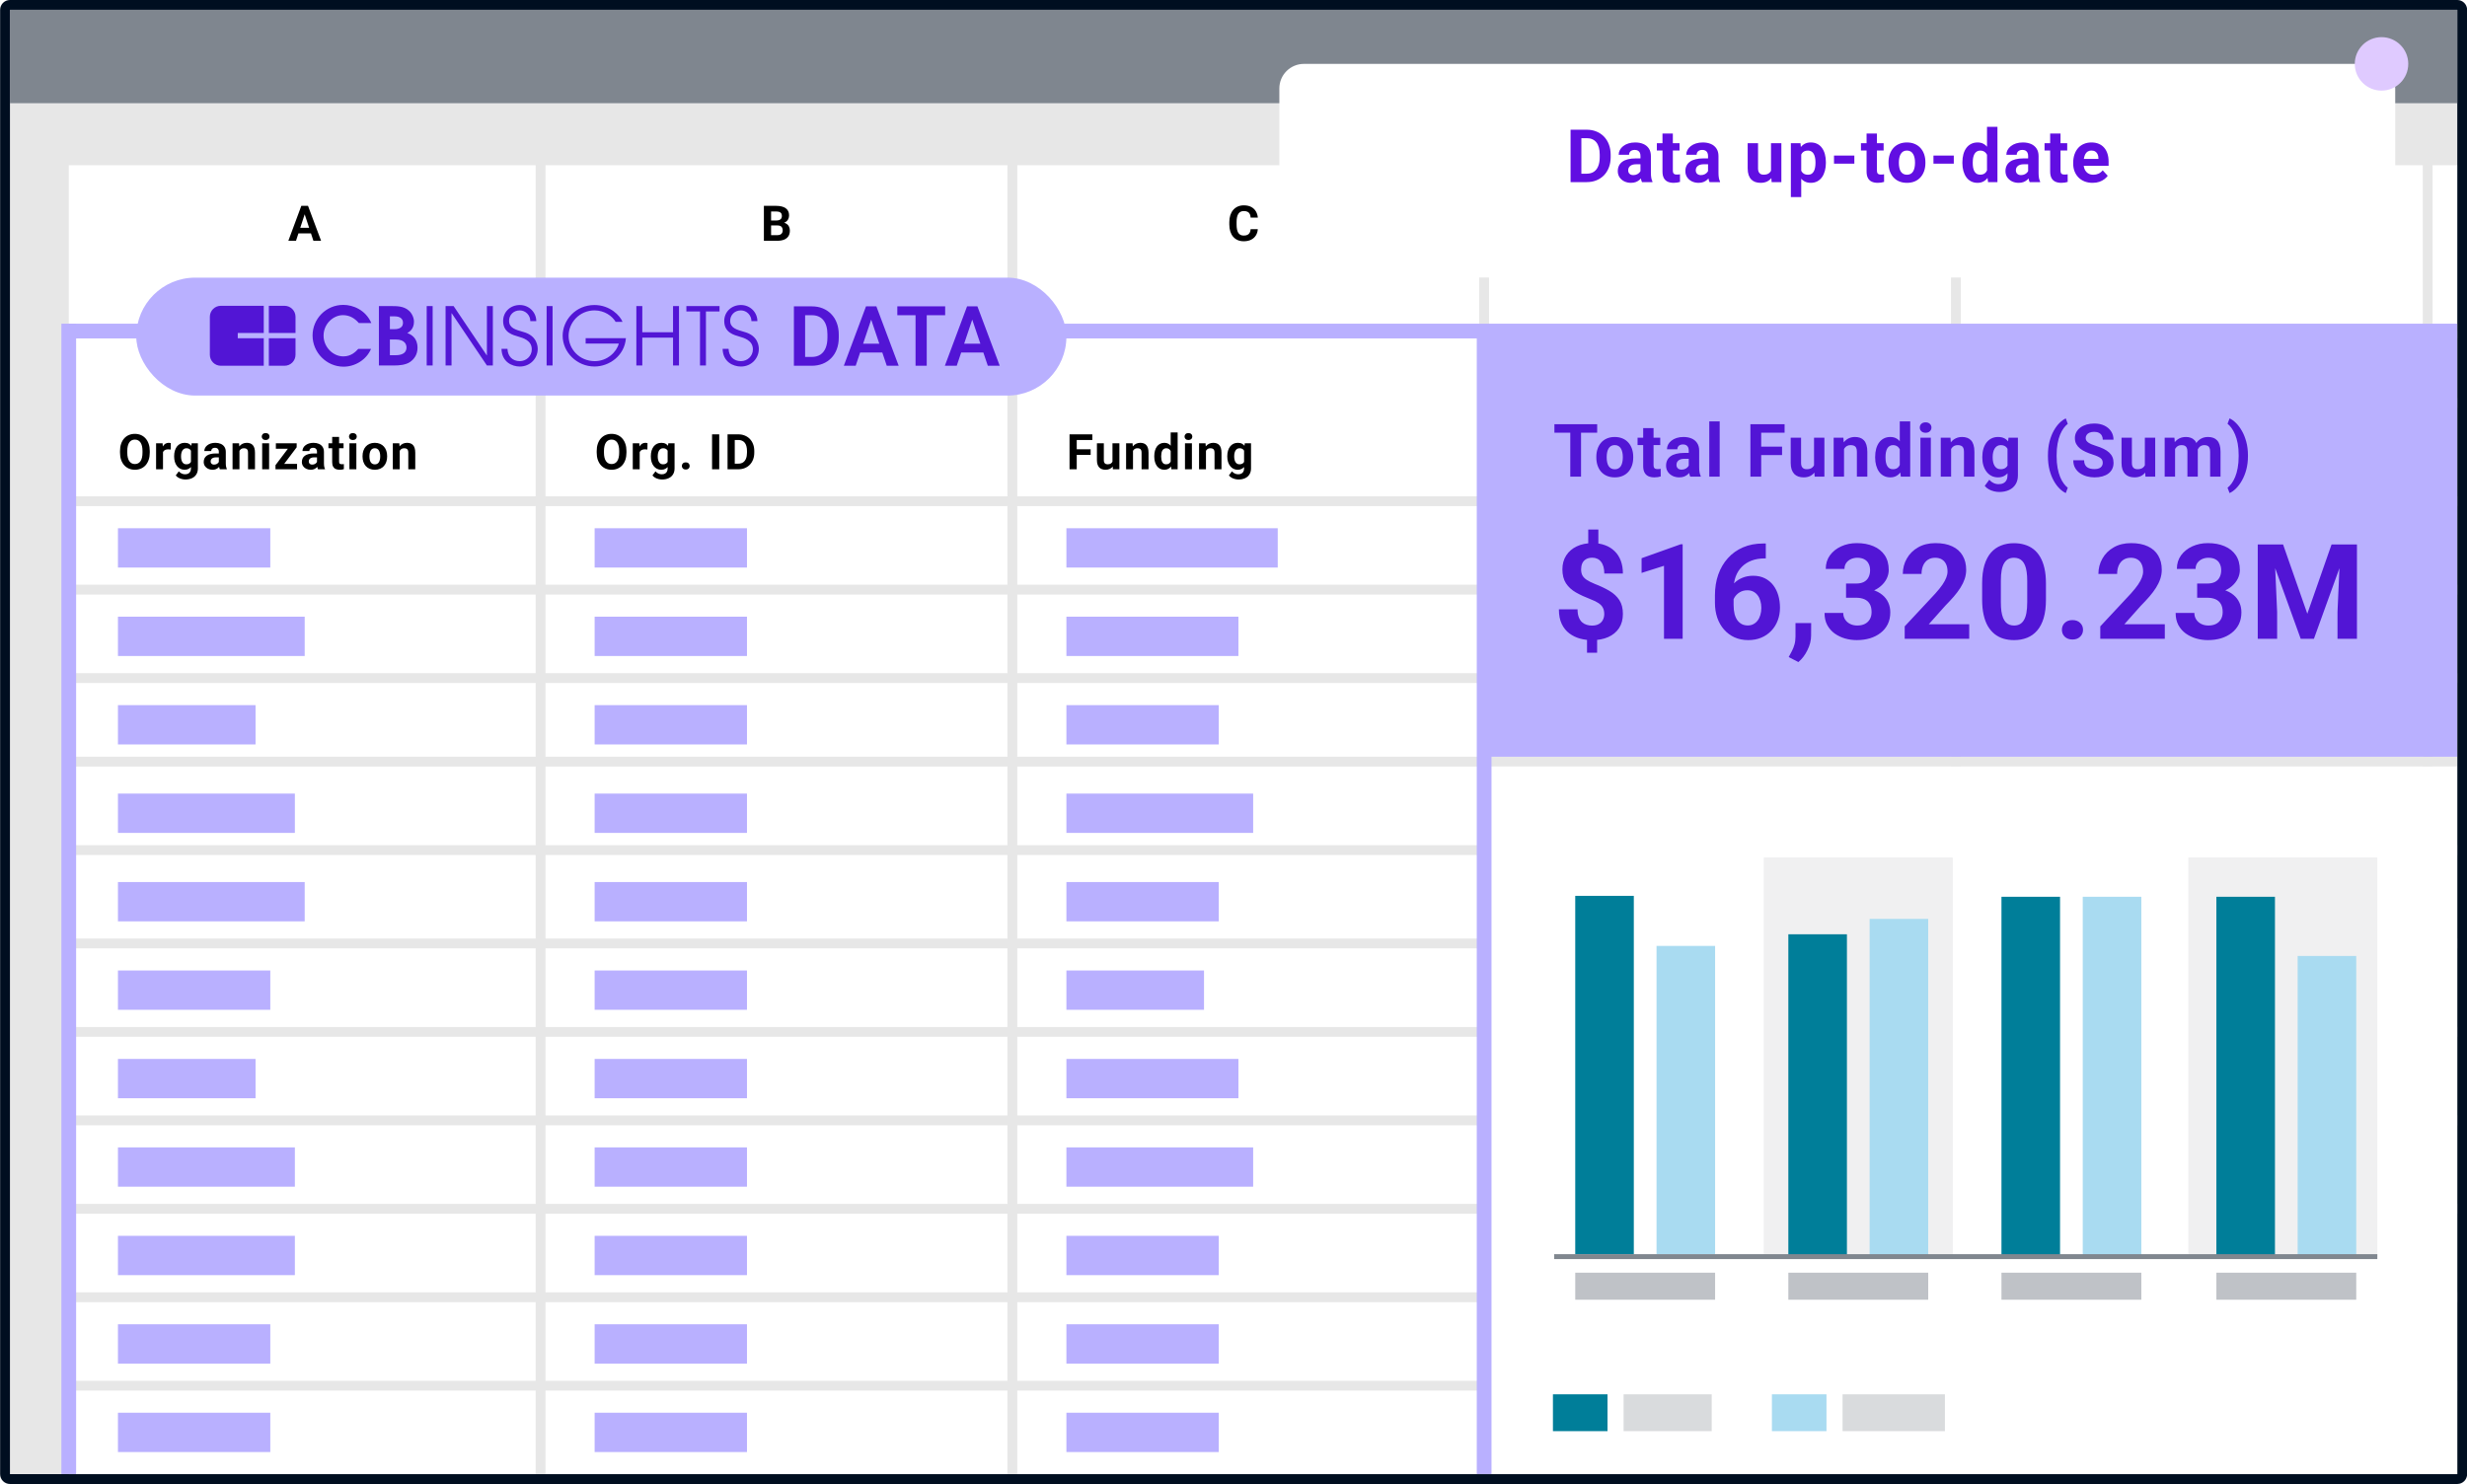 <?xml version="1.0" encoding="UTF-8"?> <svg xmlns="http://www.w3.org/2000/svg" width="502" height="302" viewBox="0 0 502 302" fill="none"><g clip-path="url(#clip0_2189_895)"><path fill-rule="evenodd" clip-rule="evenodd" d="M1.025 2C1.025 1.448 1.473 1 2.025 1H500.025C500.578 1 501.025 1.448 501.025 2V300C501.025 300.552 500.578 301 500.025 301H2.025C1.473 301 1.025 300.552 1.025 300V2Z" fill="#E7E7E7" stroke="#000E20" stroke-width="2"></path><rect x="14" y="33.623" width="486" height="266.377" fill="white"></rect><rect x="2" y="2" width="498" height="19" fill="#7F868F"></rect><path d="M11 102H500" stroke="#E7E7E7" stroke-width="2" stroke-linejoin="round"></path><path d="M302 82L500 82" stroke="#E7E7E7" stroke-width="2" stroke-linejoin="round"></path><path d="M11 120H500" stroke="#E7E7E7" stroke-width="2" stroke-linejoin="round"></path><path d="M11 138H500" stroke="#E7E7E7" stroke-width="2" stroke-linejoin="round"></path><path d="M11 155H500" stroke="#E7E7E7" stroke-width="2" stroke-linejoin="round"></path><path d="M11 173H500" stroke="#E7E7E7" stroke-width="2" stroke-linejoin="round"></path><path d="M11 192H500" stroke="#E7E7E7" stroke-width="2" stroke-linejoin="round"></path><path d="M11 210H500" stroke="#E7E7E7" stroke-width="2" stroke-linejoin="round"></path><path d="M11 228H500" stroke="#E7E7E7" stroke-width="2" stroke-linejoin="round"></path><path d="M11 246H500" stroke="#E7E7E7" stroke-width="2" stroke-linejoin="round"></path><path d="M11 264H500" stroke="#E7E7E7" stroke-width="2" stroke-linejoin="round"></path><path d="M11 282H500" stroke="#E7E7E7" stroke-width="2" stroke-linejoin="round"></path><path d="M110 28.818V299.998" stroke="#E7E7E7" stroke-width="2" stroke-linejoin="round"></path><path d="M206 28.818V299.998" stroke="#E7E7E7" stroke-width="2" stroke-linejoin="round"></path><path d="M302 28.818V299.998" stroke="#E7E7E7" stroke-width="2" stroke-linejoin="round"></path><path d="M398 28.818V299.5" stroke="#E7E7E7" stroke-width="2" stroke-linejoin="round"></path><path d="M494 28.818V299.5" stroke="#E7E7E7" stroke-width="2" stroke-linejoin="round"></path><path d="M30.475 91.779V92.116C30.475 92.657 30.401 93.142 30.255 93.571C30.108 94.001 29.902 94.367 29.635 94.67C29.368 94.969 29.049 95.199 28.678 95.358C28.31 95.518 27.901 95.598 27.452 95.598C27.006 95.598 26.598 95.518 26.227 95.358C25.859 95.199 25.54 94.969 25.27 94.67C24.999 94.367 24.789 94.001 24.64 93.571C24.493 93.142 24.42 92.657 24.42 92.116V91.779C24.42 91.236 24.493 90.751 24.64 90.324C24.786 89.894 24.993 89.528 25.26 89.226C25.53 88.923 25.849 88.692 26.217 88.532C26.588 88.373 26.996 88.293 27.442 88.293C27.892 88.293 28.3 88.373 28.668 88.532C29.039 88.692 29.358 88.923 29.625 89.226C29.895 89.528 30.104 89.894 30.25 90.324C30.4 90.751 30.475 91.236 30.475 91.779ZM28.995 92.116V91.769C28.995 91.392 28.961 91.06 28.893 90.773C28.824 90.487 28.723 90.246 28.59 90.051C28.456 89.856 28.294 89.709 28.102 89.611C27.91 89.51 27.69 89.46 27.442 89.46C27.195 89.46 26.975 89.51 26.783 89.611C26.594 89.709 26.433 89.856 26.3 90.051C26.17 90.246 26.07 90.487 26.002 90.773C25.934 91.06 25.899 91.392 25.899 91.769V92.116C25.899 92.491 25.934 92.823 26.002 93.112C26.07 93.399 26.171 93.641 26.305 93.84C26.438 94.035 26.601 94.183 26.793 94.284C26.985 94.385 27.205 94.436 27.452 94.436C27.7 94.436 27.919 94.385 28.111 94.284C28.303 94.183 28.465 94.035 28.595 93.84C28.725 93.641 28.824 93.399 28.893 93.112C28.961 92.823 28.995 92.491 28.995 92.116ZM33.168 91.369V95.5H31.761V90.217H33.085L33.168 91.369ZM34.76 90.183L34.735 91.486C34.667 91.477 34.584 91.468 34.486 91.462C34.392 91.452 34.305 91.447 34.227 91.447C34.029 91.447 33.856 91.473 33.71 91.525C33.566 91.574 33.446 91.647 33.348 91.745C33.254 91.843 33.182 91.962 33.133 92.102C33.088 92.242 33.062 92.401 33.055 92.58L32.772 92.492C32.772 92.15 32.806 91.836 32.875 91.55C32.943 91.26 33.042 91.008 33.172 90.793C33.306 90.578 33.469 90.412 33.661 90.295C33.853 90.178 34.073 90.119 34.32 90.119C34.398 90.119 34.478 90.126 34.559 90.139C34.641 90.148 34.707 90.163 34.76 90.183ZM38.991 90.217H40.265V95.324C40.265 95.806 40.158 96.215 39.943 96.55C39.731 96.888 39.435 97.144 39.054 97.316C38.673 97.492 38.23 97.58 37.726 97.58C37.505 97.58 37.27 97.551 37.023 97.492C36.779 97.434 36.544 97.342 36.32 97.219C36.098 97.095 35.913 96.939 35.763 96.75L36.383 95.92C36.546 96.109 36.735 96.255 36.95 96.359C37.164 96.467 37.402 96.52 37.663 96.52C37.916 96.52 38.131 96.473 38.307 96.379C38.483 96.288 38.618 96.153 38.712 95.974C38.807 95.798 38.854 95.585 38.854 95.334V91.438L38.991 90.217ZM35.436 92.922V92.819C35.436 92.416 35.485 92.049 35.582 91.721C35.683 91.389 35.825 91.104 36.007 90.866C36.193 90.629 36.417 90.445 36.681 90.314C36.945 90.184 37.242 90.119 37.575 90.119C37.926 90.119 38.221 90.184 38.458 90.314C38.696 90.445 38.891 90.63 39.044 90.871C39.197 91.109 39.316 91.39 39.401 91.716C39.489 92.038 39.557 92.391 39.606 92.775V93C39.557 93.368 39.484 93.71 39.386 94.025C39.288 94.341 39.16 94.618 39 94.856C38.841 95.09 38.642 95.272 38.405 95.402C38.17 95.533 37.89 95.598 37.565 95.598C37.239 95.598 36.945 95.531 36.681 95.397C36.421 95.264 36.198 95.077 36.012 94.836C35.827 94.595 35.683 94.312 35.582 93.986C35.485 93.661 35.436 93.306 35.436 92.922ZM36.842 92.819V92.922C36.842 93.14 36.863 93.343 36.906 93.532C36.948 93.721 37.013 93.889 37.101 94.035C37.192 94.178 37.304 94.291 37.438 94.372C37.575 94.45 37.736 94.489 37.921 94.489C38.178 94.489 38.388 94.436 38.551 94.328C38.714 94.217 38.836 94.066 38.917 93.874C38.999 93.682 39.046 93.461 39.059 93.21V92.57C39.052 92.365 39.025 92.181 38.976 92.019C38.927 91.853 38.859 91.711 38.771 91.594C38.683 91.477 38.569 91.385 38.429 91.32C38.289 91.255 38.123 91.223 37.931 91.223C37.745 91.223 37.584 91.265 37.448 91.35C37.314 91.431 37.202 91.543 37.111 91.686C37.023 91.83 36.956 91.999 36.91 92.194C36.865 92.386 36.842 92.595 36.842 92.819ZM44.53 94.309V91.955C44.53 91.786 44.503 91.641 44.447 91.52C44.392 91.397 44.306 91.301 44.188 91.232C44.075 91.164 43.926 91.13 43.744 91.13C43.588 91.13 43.453 91.158 43.339 91.213C43.225 91.265 43.137 91.341 43.075 91.442C43.013 91.54 42.983 91.656 42.983 91.789H41.576C41.576 91.564 41.628 91.351 41.733 91.149C41.837 90.948 41.988 90.77 42.187 90.617C42.385 90.461 42.621 90.339 42.895 90.251C43.171 90.163 43.48 90.119 43.822 90.119C44.233 90.119 44.597 90.188 44.916 90.324C45.235 90.461 45.486 90.666 45.668 90.939C45.854 91.213 45.946 91.555 45.946 91.965V94.226C45.946 94.515 45.964 94.753 46 94.939C46.036 95.121 46.088 95.28 46.156 95.417V95.5H44.735C44.667 95.357 44.615 95.178 44.579 94.963C44.547 94.745 44.53 94.527 44.53 94.309ZM44.716 92.282L44.726 93.078H43.94C43.754 93.078 43.593 93.099 43.456 93.142C43.319 93.184 43.207 93.244 43.119 93.322C43.031 93.397 42.966 93.485 42.924 93.586C42.885 93.687 42.865 93.797 42.865 93.918C42.865 94.038 42.893 94.147 42.948 94.245C43.004 94.34 43.083 94.414 43.188 94.47C43.292 94.522 43.414 94.548 43.554 94.548C43.765 94.548 43.949 94.505 44.105 94.421C44.262 94.336 44.382 94.232 44.467 94.108C44.555 93.985 44.6 93.868 44.604 93.757L44.975 94.353C44.923 94.486 44.851 94.624 44.76 94.768C44.672 94.911 44.56 95.046 44.423 95.173C44.286 95.296 44.122 95.399 43.93 95.481C43.738 95.559 43.51 95.598 43.246 95.598C42.911 95.598 42.606 95.531 42.333 95.397C42.063 95.261 41.848 95.074 41.688 94.836C41.532 94.595 41.454 94.322 41.454 94.016C41.454 93.739 41.506 93.493 41.61 93.278C41.715 93.064 41.868 92.883 42.069 92.736C42.275 92.587 42.53 92.474 42.836 92.399C43.142 92.321 43.497 92.282 43.9 92.282H44.716ZM48.727 91.345V95.5H47.321V90.217H48.639L48.727 91.345ZM48.522 92.673H48.141C48.141 92.282 48.192 91.931 48.293 91.618C48.394 91.302 48.535 91.034 48.718 90.812C48.9 90.588 49.116 90.417 49.367 90.3C49.621 90.179 49.904 90.119 50.217 90.119C50.464 90.119 50.69 90.155 50.895 90.227C51.1 90.298 51.276 90.412 51.423 90.568C51.572 90.725 51.686 90.931 51.764 91.189C51.846 91.446 51.886 91.76 51.886 92.131V95.5H50.47V92.126C50.47 91.892 50.438 91.709 50.373 91.579C50.308 91.449 50.212 91.358 50.085 91.306C49.961 91.25 49.808 91.223 49.626 91.223C49.437 91.223 49.273 91.26 49.133 91.335C48.996 91.41 48.882 91.514 48.791 91.647C48.703 91.778 48.636 91.931 48.59 92.106C48.545 92.282 48.522 92.471 48.522 92.673ZM54.76 90.217V95.5H53.349V90.217H54.76ZM53.261 88.84C53.261 88.635 53.333 88.466 53.476 88.332C53.619 88.199 53.811 88.132 54.052 88.132C54.29 88.132 54.48 88.199 54.623 88.332C54.77 88.466 54.843 88.635 54.843 88.84C54.843 89.045 54.77 89.214 54.623 89.348C54.48 89.481 54.29 89.548 54.052 89.548C53.811 89.548 53.619 89.481 53.476 89.348C53.333 89.214 53.261 89.045 53.261 88.84ZM60.446 94.401V95.5H56.433V94.401H60.446ZM60.368 91.027L56.999 95.5H56.057V94.665L59.411 90.217H60.368V91.027ZM59.87 90.217V91.32H56.135V90.217H59.87ZM64.502 94.309V91.955C64.502 91.786 64.474 91.641 64.419 91.52C64.363 91.397 64.277 91.301 64.16 91.232C64.046 91.164 63.898 91.13 63.716 91.13C63.559 91.13 63.424 91.158 63.31 91.213C63.196 91.265 63.108 91.341 63.047 91.442C62.985 91.54 62.954 91.656 62.954 91.789H61.548C61.548 91.564 61.6 91.351 61.704 91.149C61.808 90.948 61.959 90.77 62.158 90.617C62.356 90.461 62.593 90.339 62.866 90.251C63.143 90.163 63.452 90.119 63.794 90.119C64.204 90.119 64.569 90.188 64.888 90.324C65.207 90.461 65.457 90.666 65.639 90.939C65.825 91.213 65.918 91.555 65.918 91.965V94.226C65.918 94.515 65.936 94.753 65.971 94.939C66.007 95.121 66.059 95.28 66.128 95.417V95.5H64.707C64.638 95.357 64.586 95.178 64.55 94.963C64.518 94.745 64.502 94.527 64.502 94.309ZM64.687 92.282L64.697 93.078H63.911C63.725 93.078 63.564 93.099 63.428 93.142C63.291 93.184 63.178 93.244 63.091 93.322C63.003 93.397 62.938 93.485 62.895 93.586C62.856 93.687 62.837 93.797 62.837 93.918C62.837 94.038 62.864 94.147 62.92 94.245C62.975 94.34 63.055 94.414 63.159 94.47C63.263 94.522 63.385 94.548 63.525 94.548C63.737 94.548 63.921 94.505 64.077 94.421C64.233 94.336 64.354 94.232 64.438 94.108C64.526 93.985 64.572 93.868 64.575 93.757L64.946 94.353C64.894 94.486 64.822 94.624 64.731 94.768C64.643 94.911 64.531 95.046 64.394 95.173C64.258 95.296 64.093 95.399 63.901 95.481C63.709 95.559 63.481 95.598 63.218 95.598C62.882 95.598 62.578 95.531 62.304 95.397C62.034 95.261 61.819 95.074 61.66 94.836C61.504 94.595 61.425 94.322 61.425 94.016C61.425 93.739 61.478 93.493 61.582 93.278C61.686 93.064 61.839 92.883 62.041 92.736C62.246 92.587 62.501 92.474 62.807 92.399C63.113 92.321 63.468 92.282 63.872 92.282H64.687ZM69.91 90.217V91.213H66.833V90.217H69.91ZM67.595 88.913H69.001V93.908C69.001 94.061 69.021 94.178 69.06 94.26C69.102 94.341 69.164 94.398 69.246 94.431C69.327 94.46 69.43 94.475 69.553 94.475C69.641 94.475 69.719 94.471 69.787 94.465C69.859 94.455 69.919 94.445 69.968 94.436L69.973 95.471C69.853 95.51 69.722 95.541 69.582 95.564C69.442 95.586 69.288 95.598 69.119 95.598C68.809 95.598 68.539 95.547 68.308 95.446C68.08 95.342 67.904 95.176 67.781 94.948C67.657 94.72 67.595 94.421 67.595 94.05V88.913ZM72.515 90.217V95.5H71.104V90.217H72.515ZM71.016 88.84C71.016 88.635 71.087 88.466 71.231 88.332C71.374 88.199 71.566 88.132 71.807 88.132C72.044 88.132 72.235 88.199 72.378 88.332C72.525 88.466 72.598 88.635 72.598 88.84C72.598 89.045 72.525 89.214 72.378 89.348C72.235 89.481 72.044 89.548 71.807 89.548C71.566 89.548 71.374 89.481 71.231 89.348C71.087 89.214 71.016 89.045 71.016 88.84ZM73.772 92.912V92.81C73.772 92.422 73.828 92.066 73.938 91.74C74.049 91.412 74.21 91.127 74.422 90.886C74.633 90.645 74.894 90.458 75.203 90.324C75.512 90.188 75.867 90.119 76.267 90.119C76.668 90.119 77.024 90.188 77.337 90.324C77.649 90.458 77.911 90.645 78.123 90.886C78.338 91.127 78.501 91.412 78.611 91.74C78.722 92.066 78.777 92.422 78.777 92.81V92.912C78.777 93.296 78.722 93.653 78.611 93.981C78.501 94.307 78.338 94.592 78.123 94.836C77.911 95.077 77.651 95.264 77.342 95.397C77.032 95.531 76.677 95.598 76.277 95.598C75.877 95.598 75.52 95.531 75.208 95.397C74.899 95.264 74.636 95.077 74.422 94.836C74.21 94.592 74.049 94.307 73.938 93.981C73.828 93.653 73.772 93.296 73.772 92.912ZM75.178 92.81V92.912C75.178 93.133 75.198 93.34 75.237 93.532C75.276 93.724 75.338 93.894 75.423 94.04C75.51 94.183 75.624 94.296 75.764 94.377C75.904 94.458 76.075 94.499 76.277 94.499C76.472 94.499 76.64 94.458 76.78 94.377C76.92 94.296 77.032 94.183 77.117 94.04C77.202 93.894 77.263 93.724 77.302 93.532C77.345 93.34 77.366 93.133 77.366 92.912V92.81C77.366 92.595 77.345 92.393 77.302 92.204C77.263 92.012 77.2 91.843 77.112 91.696C77.028 91.546 76.915 91.429 76.775 91.345C76.635 91.26 76.466 91.218 76.267 91.218C76.069 91.218 75.9 91.26 75.76 91.345C75.623 91.429 75.51 91.546 75.423 91.696C75.338 91.843 75.276 92.012 75.237 92.204C75.198 92.393 75.178 92.595 75.178 92.81ZM81.338 91.345V95.5H79.932V90.217H81.251L81.338 91.345ZM81.133 92.673H80.752C80.752 92.282 80.803 91.931 80.904 91.618C81.005 91.302 81.146 91.034 81.329 90.812C81.511 90.588 81.727 90.417 81.978 90.3C82.232 90.179 82.515 90.119 82.828 90.119C83.075 90.119 83.301 90.155 83.506 90.227C83.711 90.298 83.887 90.412 84.034 90.568C84.183 90.725 84.297 90.931 84.376 91.189C84.457 91.446 84.498 91.76 84.498 92.131V95.5H83.082V92.126C83.082 91.892 83.049 91.709 82.984 91.579C82.919 91.449 82.823 91.358 82.696 91.306C82.572 91.25 82.419 91.223 82.237 91.223C82.048 91.223 81.884 91.26 81.744 91.335C81.607 91.41 81.493 91.514 81.402 91.647C81.314 91.778 81.247 91.931 81.202 92.106C81.156 92.282 81.133 92.471 81.133 92.673Z" fill="black"></path><path d="M62.166 43.106L60.232 49H58.675L61.316 41.891H62.308L62.166 43.106ZM63.773 49L61.834 43.106L61.678 41.891H62.679L65.335 49H63.773ZM63.685 46.353V47.501H59.93V46.353H63.685Z" fill="black"></path><path d="M158.225 45.88H156.398L156.389 44.874H157.922C158.192 44.874 158.413 44.84 158.586 44.772C158.758 44.7 158.887 44.597 158.972 44.464C159.06 44.327 159.104 44.161 159.104 43.966C159.104 43.745 159.061 43.565 158.977 43.429C158.895 43.292 158.767 43.193 158.591 43.131C158.418 43.069 158.195 43.038 157.922 43.038H156.906V49H155.441V41.891H157.922C158.335 41.891 158.705 41.93 159.03 42.008C159.359 42.086 159.637 42.205 159.865 42.364C160.093 42.524 160.267 42.726 160.388 42.97C160.508 43.211 160.568 43.497 160.568 43.829C160.568 44.122 160.502 44.392 160.368 44.64C160.238 44.887 160.031 45.089 159.748 45.245C159.468 45.401 159.102 45.488 158.649 45.504L158.225 45.88ZM158.161 49H155.998L156.569 47.857H158.161C158.418 47.857 158.628 47.817 158.791 47.735C158.954 47.651 159.074 47.537 159.152 47.394C159.23 47.25 159.27 47.086 159.27 46.9C159.27 46.692 159.234 46.511 159.162 46.358C159.094 46.205 158.983 46.088 158.83 46.007C158.677 45.922 158.475 45.88 158.225 45.88H156.813L156.823 44.874H158.581L158.918 45.27C159.351 45.263 159.699 45.34 159.963 45.499C160.23 45.655 160.424 45.859 160.544 46.109C160.668 46.36 160.729 46.629 160.729 46.915C160.729 47.371 160.63 47.755 160.432 48.067C160.233 48.377 159.942 48.609 159.558 48.766C159.177 48.922 158.711 49 158.161 49Z" fill="black"></path><path d="M254.484 46.642H255.944C255.915 47.12 255.783 47.545 255.549 47.916C255.318 48.287 254.994 48.577 254.577 48.785C254.164 48.993 253.666 49.098 253.083 49.098C252.627 49.098 252.219 49.02 251.857 48.863C251.496 48.704 251.187 48.476 250.93 48.18C250.676 47.883 250.482 47.525 250.349 47.105C250.215 46.685 250.148 46.215 250.148 45.694V45.201C250.148 44.68 250.217 44.21 250.354 43.79C250.493 43.367 250.692 43.007 250.949 42.711C251.21 42.415 251.521 42.187 251.882 42.027C252.243 41.868 252.647 41.788 253.093 41.788C253.685 41.788 254.185 41.895 254.592 42.11C255.002 42.325 255.319 42.621 255.544 42.999C255.772 43.377 255.909 43.806 255.954 44.288H254.489C254.473 44.002 254.416 43.759 254.318 43.56C254.221 43.359 254.073 43.207 253.874 43.106C253.679 43.002 253.418 42.95 253.093 42.95C252.849 42.95 252.635 42.996 252.453 43.087C252.271 43.178 252.118 43.316 251.994 43.502C251.87 43.688 251.778 43.922 251.716 44.205C251.657 44.485 251.628 44.814 251.628 45.191V45.694C251.628 46.062 251.656 46.386 251.711 46.666C251.766 46.943 251.851 47.177 251.965 47.369C252.082 47.558 252.232 47.701 252.414 47.799C252.6 47.893 252.823 47.94 253.083 47.94C253.389 47.94 253.641 47.892 253.84 47.794C254.038 47.696 254.19 47.551 254.294 47.359C254.401 47.167 254.465 46.928 254.484 46.642Z" fill="black"></path><path d="M348.565 49H347.018L347.027 47.857H348.565C348.95 47.857 349.273 47.771 349.537 47.599C349.801 47.423 349.999 47.167 350.133 46.832C350.27 46.497 350.338 46.092 350.338 45.616V45.27C350.338 44.905 350.299 44.584 350.221 44.308C350.146 44.031 350.034 43.798 349.884 43.609C349.734 43.421 349.55 43.279 349.332 43.185C349.114 43.087 348.863 43.038 348.58 43.038H346.988V41.891H348.58C349.055 41.891 349.49 41.972 349.884 42.135C350.281 42.294 350.624 42.524 350.914 42.823C351.204 43.123 351.427 43.481 351.583 43.898C351.743 44.311 351.822 44.772 351.822 45.279V45.616C351.822 46.121 351.743 46.581 351.583 46.998C351.427 47.415 351.204 47.773 350.914 48.072C350.628 48.368 350.284 48.598 349.884 48.761C349.487 48.92 349.047 49 348.565 49ZM347.848 41.891V49H346.383V41.891H347.848Z" fill="black"></path><path d="M448.593 47.857V49H444.809V47.857H448.593ZM445.287 41.891V49H443.822V41.891H445.287ZM448.1 44.786V45.899H444.809V44.786H448.1ZM448.588 41.891V43.038H444.809V41.891H448.588Z" fill="black"></path><path d="M127.475 91.779V92.116C127.475 92.657 127.401 93.142 127.255 93.571C127.108 94.001 126.902 94.367 126.635 94.67C126.368 94.969 126.049 95.199 125.678 95.358C125.31 95.518 124.901 95.598 124.452 95.598C124.006 95.598 123.598 95.518 123.227 95.358C122.859 95.199 122.54 94.969 122.27 94.67C121.999 94.367 121.789 94.001 121.64 93.571C121.493 93.142 121.42 92.657 121.42 92.116V91.779C121.42 91.236 121.493 90.751 121.64 90.324C121.786 89.894 121.993 89.528 122.26 89.226C122.53 88.923 122.849 88.692 123.217 88.532C123.588 88.373 123.996 88.293 124.442 88.293C124.892 88.293 125.3 88.373 125.668 88.532C126.039 88.692 126.358 88.923 126.625 89.226C126.895 89.528 127.104 89.894 127.25 90.324C127.4 90.751 127.475 91.236 127.475 91.779ZM125.995 92.116V91.769C125.995 91.392 125.961 91.06 125.893 90.773C125.824 90.487 125.723 90.246 125.59 90.051C125.456 89.856 125.294 89.709 125.102 89.611C124.91 89.51 124.69 89.46 124.442 89.46C124.195 89.46 123.975 89.51 123.783 89.611C123.594 89.709 123.433 89.856 123.3 90.051C123.17 90.246 123.07 90.487 123.002 90.773C122.934 91.06 122.899 91.392 122.899 91.769V92.116C122.899 92.491 122.934 92.823 123.002 93.112C123.07 93.399 123.171 93.641 123.305 93.84C123.438 94.035 123.601 94.183 123.793 94.284C123.985 94.385 124.205 94.436 124.452 94.436C124.7 94.436 124.919 94.385 125.111 94.284C125.303 94.183 125.465 94.035 125.595 93.84C125.725 93.641 125.824 93.399 125.893 93.112C125.961 92.823 125.995 92.491 125.995 92.116ZM130.168 91.369V95.5H128.761V90.217H130.085L130.168 91.369ZM131.759 90.183L131.735 91.486C131.667 91.477 131.584 91.468 131.486 91.462C131.392 91.452 131.305 91.447 131.227 91.447C131.029 91.447 130.856 91.473 130.71 91.525C130.566 91.574 130.446 91.647 130.348 91.745C130.254 91.843 130.182 91.962 130.133 92.102C130.088 92.242 130.062 92.401 130.055 92.58L129.772 92.492C129.772 92.15 129.806 91.836 129.875 91.55C129.943 91.26 130.042 91.008 130.173 90.793C130.306 90.578 130.469 90.412 130.661 90.295C130.853 90.178 131.073 90.119 131.32 90.119C131.398 90.119 131.478 90.126 131.559 90.139C131.641 90.148 131.707 90.163 131.759 90.183ZM135.991 90.217H137.265V95.324C137.265 95.806 137.158 96.215 136.943 96.55C136.731 96.888 136.435 97.144 136.054 97.316C135.673 97.492 135.23 97.58 134.726 97.58C134.505 97.58 134.27 97.551 134.023 97.492C133.779 97.434 133.544 97.342 133.32 97.219C133.098 97.095 132.913 96.939 132.763 96.75L133.383 95.92C133.546 96.109 133.735 96.255 133.95 96.359C134.164 96.467 134.402 96.52 134.662 96.52C134.916 96.52 135.131 96.473 135.307 96.379C135.483 96.288 135.618 96.153 135.712 95.974C135.807 95.798 135.854 95.585 135.854 95.334V91.438L135.991 90.217ZM132.436 92.922V92.819C132.436 92.416 132.485 92.049 132.582 91.721C132.683 91.389 132.825 91.104 133.007 90.866C133.193 90.629 133.417 90.445 133.681 90.314C133.945 90.184 134.243 90.119 134.575 90.119C134.926 90.119 135.221 90.184 135.458 90.314C135.696 90.445 135.891 90.63 136.044 90.871C136.197 91.109 136.316 91.39 136.401 91.716C136.489 92.038 136.557 92.391 136.606 92.775V93C136.557 93.368 136.484 93.71 136.386 94.025C136.288 94.341 136.16 94.618 136 94.856C135.841 95.09 135.642 95.272 135.405 95.402C135.17 95.533 134.89 95.598 134.565 95.598C134.239 95.598 133.945 95.531 133.681 95.397C133.421 95.264 133.198 95.077 133.012 94.836C132.827 94.595 132.683 94.312 132.582 93.986C132.485 93.661 132.436 93.306 132.436 92.922ZM133.842 92.819V92.922C133.842 93.14 133.863 93.343 133.906 93.532C133.948 93.721 134.013 93.889 134.101 94.035C134.192 94.178 134.304 94.291 134.438 94.372C134.575 94.45 134.736 94.489 134.921 94.489C135.178 94.489 135.388 94.436 135.551 94.328C135.714 94.217 135.836 94.066 135.917 93.874C135.999 93.682 136.046 93.461 136.059 93.21V92.57C136.052 92.365 136.025 92.181 135.976 92.019C135.927 91.853 135.859 91.711 135.771 91.594C135.683 91.477 135.569 91.385 135.429 91.32C135.289 91.255 135.123 91.223 134.931 91.223C134.745 91.223 134.584 91.265 134.448 91.35C134.314 91.431 134.202 91.543 134.111 91.686C134.023 91.83 133.956 91.999 133.911 92.194C133.865 92.386 133.842 92.595 133.842 92.819ZM138.747 94.821C138.747 94.613 138.819 94.439 138.962 94.299C139.108 94.159 139.302 94.089 139.543 94.089C139.784 94.089 139.976 94.159 140.119 94.299C140.266 94.439 140.339 94.613 140.339 94.821C140.339 95.03 140.266 95.204 140.119 95.344C139.976 95.484 139.784 95.554 139.543 95.554C139.302 95.554 139.108 95.484 138.962 95.344C138.819 95.204 138.747 95.03 138.747 94.821ZM146.355 88.391V95.5H144.895V88.391H146.355ZM150.23 95.5H148.682L148.691 94.357H150.23C150.614 94.357 150.938 94.271 151.201 94.099C151.465 93.923 151.663 93.667 151.797 93.332C151.934 92.997 152.002 92.591 152.002 92.116V91.769C152.002 91.405 151.963 91.084 151.885 90.808C151.81 90.531 151.698 90.298 151.548 90.109C151.398 89.921 151.214 89.779 150.996 89.685C150.778 89.587 150.527 89.538 150.244 89.538H148.652V88.391H150.244C150.719 88.391 151.154 88.472 151.548 88.635C151.945 88.794 152.288 89.024 152.578 89.323C152.868 89.623 153.091 89.981 153.247 90.397C153.407 90.811 153.486 91.272 153.486 91.779V92.116C153.486 92.621 153.407 93.081 153.247 93.498C153.091 93.915 152.868 94.273 152.578 94.572C152.292 94.868 151.948 95.098 151.548 95.261C151.151 95.42 150.711 95.5 150.23 95.5ZM149.512 88.391V95.5H148.047V88.391H149.512Z" fill="black"></path><path d="M219.1 88.391V95.5H217.635V88.391H219.1ZM221.932 91.428V92.57H218.699V91.428H221.932ZM222.273 88.391V89.538H218.699V88.391H222.273ZM226.373 94.235V90.217H227.779V95.5H226.456L226.373 94.235ZM226.529 93.151L226.944 93.142C226.944 93.493 226.903 93.82 226.822 94.123C226.741 94.422 226.619 94.683 226.456 94.904C226.293 95.122 226.088 95.293 225.841 95.417C225.593 95.537 225.302 95.598 224.966 95.598C224.709 95.598 224.472 95.562 224.254 95.49C224.039 95.415 223.853 95.3 223.697 95.144C223.544 94.984 223.424 94.781 223.336 94.533C223.251 94.283 223.209 93.981 223.209 93.63V90.217H224.615V93.64C224.615 93.796 224.633 93.928 224.669 94.035C224.708 94.143 224.761 94.231 224.83 94.299C224.898 94.367 224.978 94.416 225.069 94.445C225.163 94.475 225.268 94.489 225.382 94.489C225.671 94.489 225.899 94.431 226.065 94.314C226.234 94.196 226.353 94.037 226.422 93.835C226.493 93.63 226.529 93.402 226.529 93.151ZM230.55 91.345V95.5H229.144V90.217H230.462L230.55 91.345ZM230.345 92.673H229.964C229.964 92.282 230.015 91.931 230.116 91.618C230.216 91.302 230.358 91.034 230.54 90.812C230.723 90.588 230.939 90.417 231.19 90.3C231.444 90.179 231.727 90.119 232.039 90.119C232.287 90.119 232.513 90.155 232.718 90.227C232.923 90.298 233.099 90.412 233.245 90.568C233.395 90.725 233.509 90.931 233.587 91.189C233.669 91.446 233.709 91.76 233.709 92.131V95.5H232.293V92.126C232.293 91.892 232.261 91.709 232.196 91.579C232.131 91.449 232.035 91.358 231.908 91.306C231.784 91.25 231.631 91.223 231.449 91.223C231.26 91.223 231.095 91.26 230.955 91.335C230.819 91.41 230.705 91.514 230.614 91.647C230.526 91.778 230.459 91.931 230.413 92.106C230.368 92.282 230.345 92.471 230.345 92.673ZM238.219 94.348V88H239.635V95.5H238.36L238.219 94.348ZM234.879 92.922V92.819C234.879 92.416 234.925 92.049 235.016 91.721C235.107 91.389 235.24 91.104 235.416 90.866C235.592 90.629 235.808 90.445 236.065 90.314C236.323 90.184 236.616 90.119 236.944 90.119C237.254 90.119 237.524 90.184 237.755 90.314C237.989 90.445 238.188 90.63 238.351 90.871C238.517 91.109 238.65 91.39 238.751 91.716C238.852 92.038 238.925 92.391 238.971 92.775V93C238.925 93.368 238.852 93.71 238.751 94.025C238.65 94.341 238.517 94.618 238.351 94.856C238.188 95.09 237.989 95.272 237.755 95.402C237.521 95.533 237.247 95.598 236.935 95.598C236.606 95.598 236.313 95.531 236.056 95.397C235.802 95.264 235.587 95.077 235.411 94.836C235.239 94.595 235.107 94.312 235.016 93.986C234.925 93.661 234.879 93.306 234.879 92.922ZM236.285 92.819V92.922C236.285 93.14 236.301 93.343 236.334 93.532C236.37 93.721 236.427 93.889 236.505 94.035C236.586 94.178 236.69 94.291 236.817 94.372C236.948 94.45 237.106 94.489 237.291 94.489C237.532 94.489 237.731 94.436 237.887 94.328C238.043 94.217 238.162 94.066 238.243 93.874C238.328 93.682 238.377 93.461 238.39 93.21V92.57C238.38 92.365 238.351 92.181 238.302 92.019C238.256 91.853 238.188 91.711 238.097 91.594C238.009 91.477 237.898 91.385 237.765 91.32C237.634 91.255 237.48 91.223 237.301 91.223C237.119 91.223 236.962 91.265 236.832 91.35C236.702 91.431 236.596 91.543 236.515 91.686C236.437 91.83 236.378 91.999 236.339 92.194C236.303 92.386 236.285 92.595 236.285 92.819ZM242.538 90.217V95.5H241.127V90.217H242.538ZM241.039 88.84C241.039 88.635 241.11 88.466 241.254 88.332C241.397 88.199 241.589 88.132 241.83 88.132C242.067 88.132 242.258 88.199 242.401 88.332C242.548 88.466 242.621 88.635 242.621 88.84C242.621 89.045 242.548 89.214 242.401 89.348C242.258 89.481 242.067 89.548 241.83 89.548C241.589 89.548 241.397 89.481 241.254 89.348C241.11 89.214 241.039 89.045 241.039 88.84ZM245.397 91.345V95.5H243.991V90.217H245.309L245.397 91.345ZM245.192 92.673H244.811C244.811 92.282 244.861 91.931 244.962 91.618C245.063 91.302 245.205 91.034 245.387 90.812C245.569 90.588 245.786 90.417 246.037 90.3C246.29 90.179 246.574 90.119 246.886 90.119C247.134 90.119 247.36 90.155 247.565 90.227C247.77 90.298 247.946 90.412 248.092 90.568C248.242 90.725 248.356 90.931 248.434 91.189C248.515 91.446 248.556 91.76 248.556 92.131V95.5H247.14V92.126C247.14 91.892 247.107 91.709 247.042 91.579C246.977 91.449 246.881 91.358 246.754 91.306C246.631 91.25 246.478 91.223 246.295 91.223C246.107 91.223 245.942 91.26 245.802 91.335C245.665 91.41 245.551 91.514 245.46 91.647C245.372 91.778 245.306 91.931 245.26 92.106C245.215 92.282 245.192 92.471 245.192 92.673ZM253.29 90.217H254.565V95.324C254.565 95.806 254.457 96.215 254.242 96.55C254.031 96.888 253.734 97.144 253.354 97.316C252.973 97.492 252.53 97.58 252.025 97.58C251.804 97.58 251.57 97.551 251.322 97.492C251.078 97.434 250.844 97.342 250.619 97.219C250.398 97.095 250.212 96.939 250.063 96.75L250.683 95.92C250.845 96.109 251.034 96.255 251.249 96.359C251.464 96.467 251.702 96.52 251.962 96.52C252.216 96.52 252.431 96.473 252.607 96.379C252.782 96.288 252.917 96.153 253.012 95.974C253.106 95.798 253.153 95.585 253.153 95.334V91.438L253.29 90.217ZM249.735 92.922V92.819C249.735 92.416 249.784 92.049 249.882 91.721C249.983 91.389 250.124 91.104 250.307 90.866C250.492 90.629 250.717 90.445 250.981 90.314C251.244 90.184 251.542 90.119 251.874 90.119C252.226 90.119 252.52 90.184 252.758 90.314C252.996 90.445 253.191 90.63 253.344 90.871C253.497 91.109 253.616 91.39 253.7 91.716C253.788 92.038 253.857 92.391 253.905 92.775V93C253.857 93.368 253.783 93.71 253.686 94.025C253.588 94.341 253.459 94.618 253.3 94.856C253.14 95.09 252.942 95.272 252.704 95.402C252.47 95.533 252.19 95.598 251.864 95.598C251.539 95.598 251.244 95.531 250.981 95.397C250.72 95.264 250.497 95.077 250.312 94.836C250.126 94.595 249.983 94.312 249.882 93.986C249.784 93.661 249.735 93.306 249.735 92.922ZM251.142 92.819V92.922C251.142 93.14 251.163 93.343 251.205 93.532C251.247 93.721 251.313 93.889 251.4 94.035C251.492 94.178 251.604 94.291 251.737 94.372C251.874 94.45 252.035 94.489 252.221 94.489C252.478 94.489 252.688 94.436 252.851 94.328C253.013 94.217 253.135 94.066 253.217 93.874C253.298 93.682 253.345 93.461 253.358 93.21V92.57C253.352 92.365 253.324 92.181 253.275 92.019C253.227 91.853 253.158 91.711 253.07 91.594C252.982 91.477 252.869 91.385 252.729 91.32C252.589 91.255 252.423 91.223 252.231 91.223C252.045 91.223 251.884 91.265 251.747 91.35C251.614 91.431 251.501 91.543 251.41 91.686C251.322 91.83 251.256 91.999 251.21 92.194C251.164 92.386 251.142 92.595 251.142 92.819Z" fill="black"></path><rect x="303" y="67.372" width="197" height="86.628" fill="#B9B0FF"></rect><path d="M321.72 86.336V97H319.53V86.336H321.72ZM325.001 86.336V88.057H316.3V86.336H325.001ZM324.831 93.118V92.964C324.831 92.383 324.914 91.849 325.08 91.36C325.246 90.867 325.487 90.44 325.805 90.079C326.122 89.717 326.513 89.436 326.977 89.236C327.441 89.031 327.973 88.929 328.573 88.929C329.174 88.929 329.709 89.031 330.177 89.236C330.646 89.436 331.039 89.717 331.357 90.079C331.679 90.44 331.923 90.867 332.089 91.36C332.255 91.849 332.338 92.383 332.338 92.964V93.118C332.338 93.694 332.255 94.229 332.089 94.722C331.923 95.21 331.679 95.638 331.357 96.004C331.039 96.365 330.649 96.646 330.185 96.846C329.721 97.046 329.189 97.147 328.588 97.147C327.987 97.147 327.453 97.046 326.984 96.846C326.52 96.646 326.127 96.365 325.805 96.004C325.487 95.638 325.246 95.21 325.08 94.722C324.914 94.229 324.831 93.694 324.831 93.118ZM326.94 92.964V93.118C326.94 93.45 326.969 93.76 327.028 94.048C327.087 94.336 327.179 94.59 327.306 94.81C327.438 95.025 327.609 95.193 327.819 95.315C328.029 95.438 328.285 95.499 328.588 95.499C328.881 95.499 329.132 95.438 329.342 95.315C329.552 95.193 329.721 95.025 329.848 94.81C329.975 94.59 330.068 94.336 330.126 94.048C330.19 93.76 330.221 93.45 330.221 93.118V92.964C330.221 92.642 330.19 92.339 330.126 92.056C330.068 91.768 329.972 91.514 329.841 91.294C329.714 91.07 329.545 90.894 329.335 90.767C329.125 90.64 328.871 90.577 328.573 90.577C328.276 90.577 328.022 90.64 327.812 90.767C327.607 90.894 327.438 91.07 327.306 91.294C327.179 91.514 327.087 91.768 327.028 92.056C326.969 92.339 326.94 92.642 326.94 92.964ZM337.836 89.075V90.569H333.222V89.075H337.836ZM334.365 87.12H336.474V94.612C336.474 94.842 336.503 95.018 336.562 95.14C336.625 95.262 336.718 95.347 336.84 95.396C336.962 95.44 337.116 95.462 337.302 95.462C337.433 95.462 337.551 95.457 337.653 95.447C337.761 95.433 337.851 95.418 337.924 95.403L337.932 96.956C337.751 97.015 337.556 97.061 337.346 97.095C337.136 97.129 336.904 97.147 336.65 97.147C336.186 97.147 335.781 97.071 335.434 96.919C335.092 96.763 334.828 96.514 334.643 96.172C334.457 95.831 334.365 95.381 334.365 94.825V87.12ZM343.635 95.213V91.683C343.635 91.429 343.593 91.211 343.51 91.031C343.427 90.845 343.298 90.701 343.122 90.599C342.951 90.496 342.729 90.445 342.456 90.445C342.221 90.445 342.019 90.486 341.848 90.569C341.677 90.647 341.545 90.762 341.452 90.914C341.359 91.06 341.313 91.233 341.313 91.434H339.204C339.204 91.097 339.282 90.777 339.438 90.474C339.594 90.171 339.821 89.905 340.119 89.676C340.417 89.441 340.771 89.258 341.181 89.126C341.596 88.995 342.06 88.929 342.573 88.929C343.188 88.929 343.735 89.031 344.213 89.236C344.692 89.441 345.068 89.749 345.341 90.159C345.62 90.569 345.759 91.082 345.759 91.697V95.088C345.759 95.523 345.786 95.879 345.839 96.158C345.893 96.431 345.971 96.67 346.074 96.876V97H343.942C343.84 96.785 343.762 96.517 343.708 96.194C343.659 95.867 343.635 95.54 343.635 95.213ZM343.913 92.173L343.928 93.367H342.749C342.47 93.367 342.229 93.399 342.023 93.462C341.818 93.526 341.65 93.616 341.518 93.733C341.386 93.846 341.289 93.978 341.225 94.129C341.167 94.28 341.137 94.446 341.137 94.627C341.137 94.808 341.179 94.971 341.262 95.118C341.345 95.259 341.464 95.372 341.621 95.455C341.777 95.533 341.96 95.572 342.17 95.572C342.487 95.572 342.763 95.508 342.998 95.381C343.232 95.254 343.413 95.098 343.54 94.913C343.671 94.727 343.74 94.551 343.745 94.385L344.301 95.279C344.223 95.479 344.116 95.686 343.979 95.901C343.847 96.116 343.679 96.319 343.474 96.509C343.269 96.695 343.022 96.849 342.734 96.971C342.446 97.088 342.104 97.147 341.709 97.147C341.206 97.147 340.749 97.046 340.339 96.846C339.934 96.641 339.611 96.36 339.372 96.004C339.138 95.643 339.021 95.232 339.021 94.773C339.021 94.358 339.099 93.99 339.255 93.668C339.411 93.345 339.641 93.074 339.943 92.855C340.251 92.63 340.634 92.461 341.093 92.349C341.552 92.232 342.085 92.173 342.69 92.173H343.913ZM349.931 85.75V97H347.815V85.75H349.931ZM358.379 86.336V97H356.182V86.336H358.379ZM362.627 90.892V92.606H357.778V90.892H362.627ZM363.14 86.336V88.057H357.778V86.336H363.14ZM369.129 95.103V89.075H371.238V97H369.253L369.129 95.103ZM369.363 93.477L369.986 93.462C369.986 93.99 369.925 94.481 369.803 94.935C369.68 95.384 369.497 95.774 369.253 96.106C369.009 96.434 368.701 96.69 368.33 96.876C367.959 97.056 367.522 97.147 367.019 97.147C366.634 97.147 366.277 97.093 365.95 96.985C365.628 96.873 365.349 96.7 365.115 96.465C364.886 96.226 364.705 95.921 364.573 95.55C364.446 95.174 364.383 94.722 364.383 94.195V89.075H366.492V94.21C366.492 94.444 366.519 94.642 366.573 94.803C366.631 94.964 366.712 95.096 366.814 95.198C366.917 95.301 367.036 95.374 367.173 95.418C367.315 95.462 367.471 95.484 367.642 95.484C368.076 95.484 368.418 95.396 368.667 95.22C368.921 95.044 369.099 94.805 369.202 94.502C369.309 94.195 369.363 93.853 369.363 93.477ZM375.235 90.767V97H373.125V89.075H375.103L375.235 90.767ZM374.927 92.759H374.356C374.356 92.173 374.432 91.646 374.583 91.177C374.734 90.704 374.947 90.301 375.22 89.969C375.494 89.632 375.818 89.376 376.194 89.2C376.575 89.019 377 88.929 377.469 88.929C377.84 88.929 378.179 88.982 378.487 89.09C378.794 89.197 379.058 89.368 379.278 89.603C379.502 89.837 379.673 90.147 379.79 90.533C379.913 90.918 379.974 91.39 379.974 91.946V97H377.85V91.939C377.85 91.587 377.801 91.314 377.703 91.119C377.605 90.923 377.461 90.787 377.271 90.709C377.085 90.626 376.856 90.584 376.582 90.584C376.299 90.584 376.053 90.64 375.843 90.752C375.638 90.865 375.467 91.021 375.33 91.221C375.198 91.416 375.098 91.646 375.03 91.91C374.961 92.173 374.927 92.457 374.927 92.759ZM386.578 95.272V85.75H388.702V97H386.79L386.578 95.272ZM381.568 93.133V92.979C381.568 92.374 381.636 91.824 381.773 91.331C381.91 90.833 382.11 90.406 382.374 90.049C382.637 89.693 382.962 89.417 383.348 89.222C383.734 89.026 384.173 88.929 384.666 88.929C385.13 88.929 385.535 89.026 385.882 89.222C386.234 89.417 386.531 89.695 386.776 90.057C387.025 90.413 387.225 90.835 387.376 91.324C387.527 91.807 387.637 92.337 387.706 92.913V93.25C387.637 93.802 387.527 94.314 387.376 94.788C387.225 95.262 387.025 95.677 386.776 96.033C386.531 96.385 386.234 96.658 385.882 96.853C385.53 97.049 385.12 97.147 384.651 97.147C384.158 97.147 383.719 97.046 383.333 96.846C382.952 96.646 382.63 96.365 382.366 96.004C382.108 95.643 381.91 95.218 381.773 94.73C381.636 94.241 381.568 93.709 381.568 93.133ZM383.677 92.979V93.133C383.677 93.46 383.702 93.765 383.751 94.048C383.804 94.332 383.89 94.583 384.007 94.803C384.129 95.018 384.285 95.186 384.476 95.308C384.671 95.425 384.908 95.484 385.186 95.484C385.547 95.484 385.845 95.403 386.08 95.242C386.314 95.076 386.492 94.849 386.614 94.561C386.741 94.273 386.815 93.941 386.834 93.565V92.606C386.819 92.298 386.776 92.022 386.702 91.778C386.634 91.529 386.531 91.316 386.395 91.141C386.263 90.965 386.097 90.828 385.897 90.731C385.701 90.633 385.469 90.584 385.201 90.584C384.927 90.584 384.693 90.647 384.498 90.774C384.302 90.897 384.144 91.065 384.022 91.28C383.904 91.495 383.817 91.749 383.758 92.041C383.704 92.33 383.677 92.642 383.677 92.979ZM392.896 89.075V97H390.78V89.075H392.896ZM390.648 87.01C390.648 86.702 390.755 86.448 390.97 86.248C391.185 86.048 391.473 85.948 391.834 85.948C392.191 85.948 392.476 86.048 392.691 86.248C392.911 86.448 393.021 86.702 393.021 87.01C393.021 87.317 392.911 87.571 392.691 87.772C392.476 87.972 392.191 88.072 391.834 88.072C391.473 88.072 391.185 87.972 390.97 87.772C390.755 87.571 390.648 87.317 390.648 87.01ZM397.025 90.767V97H394.916V89.075H396.893L397.025 90.767ZM396.717 92.759H396.146C396.146 92.173 396.222 91.646 396.373 91.177C396.524 90.704 396.737 90.301 397.01 89.969C397.284 89.632 397.608 89.376 397.984 89.2C398.365 89.019 398.79 88.929 399.259 88.929C399.63 88.929 399.969 88.982 400.277 89.09C400.584 89.197 400.848 89.368 401.068 89.603C401.292 89.837 401.463 90.147 401.581 90.533C401.703 90.918 401.764 91.39 401.764 91.946V97H399.64V91.939C399.64 91.587 399.591 91.314 399.493 91.119C399.395 90.923 399.251 90.787 399.061 90.709C398.875 90.626 398.646 90.584 398.373 90.584C398.089 90.584 397.843 90.64 397.633 90.752C397.428 90.865 397.257 91.021 397.12 91.221C396.988 91.416 396.888 91.646 396.82 91.91C396.751 92.173 396.717 92.457 396.717 92.759ZM408.705 89.075H410.616V96.736C410.616 97.459 410.455 98.072 410.133 98.575C409.816 99.082 409.371 99.466 408.8 99.725C408.229 99.988 407.565 100.12 406.808 100.12C406.476 100.12 406.124 100.076 405.753 99.988C405.387 99.9 405.035 99.764 404.698 99.578C404.366 99.393 404.088 99.158 403.863 98.875L404.794 97.63C405.038 97.913 405.321 98.133 405.643 98.289C405.965 98.45 406.322 98.531 406.713 98.531C407.093 98.531 407.416 98.46 407.679 98.318C407.943 98.182 408.146 97.979 408.287 97.71C408.429 97.447 408.5 97.127 408.5 96.751V90.906L408.705 89.075ZM403.373 93.133V92.979C403.373 92.374 403.446 91.824 403.592 91.331C403.744 90.833 403.956 90.406 404.23 90.049C404.508 89.693 404.845 89.417 405.24 89.222C405.636 89.026 406.083 88.929 406.581 88.929C407.108 88.929 407.55 89.026 407.906 89.222C408.263 89.417 408.556 89.695 408.785 90.057C409.015 90.413 409.193 90.835 409.32 91.324C409.452 91.807 409.554 92.337 409.628 92.913V93.25C409.554 93.802 409.444 94.314 409.298 94.788C409.152 95.262 408.959 95.677 408.719 96.033C408.48 96.385 408.182 96.658 407.826 96.853C407.474 97.049 407.054 97.147 406.566 97.147C406.078 97.147 405.636 97.046 405.24 96.846C404.85 96.646 404.515 96.365 404.237 96.004C403.959 95.643 403.744 95.218 403.592 94.73C403.446 94.241 403.373 93.709 403.373 93.133ZM405.482 92.979V93.133C405.482 93.46 405.514 93.765 405.577 94.048C405.641 94.332 405.738 94.583 405.87 94.803C406.007 95.018 406.175 95.186 406.376 95.308C406.581 95.425 406.822 95.484 407.101 95.484C407.486 95.484 407.801 95.403 408.046 95.242C408.29 95.076 408.473 94.849 408.595 94.561C408.717 94.273 408.788 93.941 408.807 93.565V92.606C408.798 92.298 408.756 92.022 408.683 91.778C408.61 91.529 408.507 91.316 408.375 91.141C408.243 90.965 408.072 90.828 407.862 90.731C407.652 90.633 407.403 90.584 407.115 90.584C406.837 90.584 406.595 90.647 406.39 90.774C406.19 90.897 406.022 91.065 405.885 91.28C405.753 91.495 405.653 91.749 405.585 92.041C405.516 92.33 405.482 92.642 405.482 92.979ZM416.728 92.825V92.664C416.728 91.634 416.835 90.699 417.05 89.859C417.27 89.019 417.558 88.282 417.914 87.647C418.275 87.007 418.668 86.478 419.093 86.058C419.518 85.638 419.94 85.335 420.36 85.149L420.763 86.263C420.485 86.468 420.211 86.751 419.943 87.112C419.674 87.469 419.43 87.908 419.21 88.431C418.996 88.948 418.822 89.559 418.69 90.262C418.559 90.96 418.493 91.756 418.493 92.649V92.84C418.493 93.733 418.559 94.532 418.69 95.235C418.822 95.933 418.996 96.543 419.21 97.066C419.43 97.593 419.674 98.038 419.943 98.399C420.211 98.76 420.485 99.046 420.763 99.256L420.36 100.34C419.94 100.154 419.518 99.852 419.093 99.432C418.668 99.017 418.275 98.489 417.914 97.85C417.558 97.215 417.27 96.478 417.05 95.638C416.835 94.793 416.728 93.856 416.728 92.825ZM427.88 94.21C427.88 94.019 427.851 93.848 427.792 93.697C427.738 93.54 427.636 93.399 427.485 93.272C427.333 93.14 427.121 93.011 426.847 92.884C426.574 92.757 426.22 92.625 425.785 92.488C425.302 92.332 424.843 92.156 424.408 91.961C423.979 91.766 423.598 91.539 423.266 91.28C422.939 91.016 422.68 90.711 422.489 90.364C422.304 90.018 422.211 89.615 422.211 89.156C422.211 88.711 422.309 88.309 422.504 87.947C422.699 87.581 422.973 87.269 423.324 87.01C423.676 86.746 424.091 86.543 424.57 86.402C425.053 86.26 425.583 86.189 426.159 86.189C426.945 86.189 427.631 86.331 428.217 86.614C428.803 86.897 429.257 87.286 429.579 87.779C429.906 88.272 430.07 88.836 430.07 89.471H427.887C427.887 89.158 427.821 88.885 427.69 88.65C427.563 88.411 427.367 88.223 427.104 88.086C426.845 87.95 426.518 87.881 426.122 87.881C425.741 87.881 425.424 87.94 425.17 88.057C424.916 88.169 424.726 88.323 424.599 88.519C424.472 88.709 424.408 88.924 424.408 89.163C424.408 89.344 424.452 89.507 424.54 89.654C424.633 89.8 424.77 89.937 424.95 90.064C425.131 90.191 425.353 90.311 425.617 90.423C425.881 90.535 426.186 90.645 426.532 90.752C427.113 90.928 427.624 91.126 428.063 91.346C428.508 91.565 428.879 91.812 429.176 92.085C429.474 92.359 429.699 92.669 429.85 93.016C430.002 93.362 430.077 93.755 430.077 94.195C430.077 94.659 429.987 95.074 429.806 95.44C429.626 95.806 429.364 96.116 429.023 96.37C428.681 96.624 428.273 96.817 427.8 96.949C427.326 97.081 426.796 97.147 426.21 97.147C425.683 97.147 425.163 97.078 424.65 96.941C424.137 96.8 423.671 96.587 423.251 96.304C422.836 96.021 422.504 95.66 422.255 95.22C422.006 94.781 421.882 94.261 421.882 93.66H424.086C424.086 93.992 424.137 94.273 424.24 94.502C424.342 94.732 424.487 94.918 424.672 95.059C424.863 95.201 425.087 95.303 425.346 95.367C425.61 95.43 425.898 95.462 426.21 95.462C426.591 95.462 426.904 95.408 427.148 95.301C427.397 95.193 427.58 95.044 427.697 94.854C427.819 94.664 427.88 94.449 427.88 94.21ZM436.447 95.103V89.075H438.557V97H436.572L436.447 95.103ZM436.682 93.477L437.304 93.462C437.304 93.99 437.243 94.481 437.121 94.935C436.999 95.384 436.816 95.774 436.572 96.106C436.328 96.434 436.02 96.69 435.649 96.876C435.278 97.056 434.841 97.147 434.338 97.147C433.952 97.147 433.596 97.093 433.268 96.985C432.946 96.873 432.668 96.7 432.433 96.465C432.204 96.226 432.023 95.921 431.891 95.55C431.765 95.174 431.701 94.722 431.701 94.195V89.075H433.81V94.21C433.81 94.444 433.837 94.642 433.891 94.803C433.95 94.964 434.03 95.096 434.133 95.198C434.235 95.301 434.355 95.374 434.492 95.418C434.633 95.462 434.789 95.484 434.96 95.484C435.395 95.484 435.737 95.396 435.986 95.22C436.24 95.044 436.418 94.805 436.52 94.502C436.628 94.195 436.682 93.853 436.682 93.477ZM442.597 90.716V97H440.481V89.075H442.465L442.597 90.716ZM442.304 92.759H441.718C441.718 92.207 441.784 91.7 441.916 91.236C442.053 90.767 442.251 90.362 442.509 90.02C442.773 89.673 443.098 89.405 443.483 89.214C443.869 89.024 444.316 88.929 444.824 88.929C445.175 88.929 445.498 88.982 445.791 89.09C446.084 89.192 446.335 89.356 446.545 89.581C446.76 89.8 446.926 90.088 447.043 90.445C447.16 90.796 447.219 91.219 447.219 91.712V97H445.109V91.946C445.109 91.585 445.061 91.307 444.963 91.111C444.865 90.916 444.726 90.779 444.545 90.701C444.37 90.623 444.157 90.584 443.908 90.584C443.635 90.584 443.396 90.64 443.19 90.752C442.99 90.865 442.824 91.021 442.692 91.221C442.561 91.416 442.463 91.646 442.399 91.91C442.336 92.173 442.304 92.457 442.304 92.759ZM447.021 92.518L446.267 92.613C446.267 92.095 446.33 91.614 446.457 91.17C446.589 90.726 446.782 90.335 447.036 89.998C447.294 89.661 447.614 89.4 447.995 89.214C448.376 89.024 448.815 88.929 449.314 88.929C449.694 88.929 450.041 88.985 450.354 89.097C450.666 89.205 450.932 89.378 451.152 89.617C451.377 89.852 451.547 90.159 451.665 90.54C451.787 90.921 451.848 91.387 451.848 91.939V97H449.731V91.939C449.731 91.573 449.682 91.294 449.585 91.104C449.492 90.909 449.355 90.774 449.174 90.701C448.999 90.623 448.789 90.584 448.544 90.584C448.291 90.584 448.068 90.635 447.878 90.738C447.688 90.835 447.529 90.972 447.402 91.148C447.275 91.324 447.18 91.529 447.116 91.763C447.053 91.993 447.021 92.244 447.021 92.518ZM457.426 92.664V92.825C457.426 93.821 457.314 94.739 457.09 95.579C456.865 96.414 456.567 97.154 456.196 97.798C455.83 98.448 455.427 98.987 454.988 99.417C454.553 99.847 454.118 100.154 453.684 100.34L453.274 99.256C453.552 99.051 453.823 98.768 454.087 98.406C454.355 98.045 454.599 97.601 454.819 97.073C455.039 96.551 455.212 95.938 455.339 95.235C455.471 94.532 455.537 93.733 455.537 92.84V92.649C455.537 91.756 455.471 90.957 455.339 90.254C455.207 89.551 455.029 88.939 454.804 88.416C454.585 87.889 454.341 87.447 454.072 87.09C453.808 86.729 453.542 86.446 453.274 86.241L453.684 85.149C454.118 85.335 454.553 85.645 454.988 86.08C455.427 86.509 455.83 87.046 456.196 87.691C456.567 88.335 456.865 89.078 457.09 89.918C457.314 90.752 457.426 91.668 457.426 92.664Z" fill="#5215D5"></path><path d="M325.242 107.759V111.648H323.185V107.759H325.242ZM324.991 129.288V132.834H322.935V129.288H324.991ZM326.441 124.964C326.441 124.463 326.349 124.037 326.165 123.685C325.989 123.333 325.699 123.021 325.294 122.749C324.899 122.477 324.363 122.213 323.686 121.958C322.543 121.519 321.537 121.053 320.667 120.561C319.806 120.06 319.133 119.44 318.65 118.702C318.167 117.955 317.925 117.01 317.925 115.867C317.925 114.777 318.184 113.833 318.703 113.033C319.221 112.233 319.938 111.618 320.852 111.187C321.774 110.748 322.847 110.528 324.068 110.528C325 110.528 325.844 110.668 326.6 110.95C327.355 111.222 328.006 111.626 328.551 112.163C329.096 112.69 329.513 113.336 329.803 114.101C330.093 114.865 330.238 115.74 330.238 116.724H326.455C326.455 116.197 326.397 115.731 326.283 115.327C326.169 114.922 326.002 114.584 325.782 114.312C325.571 114.039 325.316 113.837 325.018 113.705C324.719 113.564 324.389 113.494 324.029 113.494C323.493 113.494 323.053 113.6 322.71 113.811C322.368 114.021 322.117 114.307 321.959 114.667C321.81 115.019 321.735 115.423 321.735 115.88C321.735 116.329 321.814 116.72 321.972 117.054C322.139 117.388 322.425 117.695 322.829 117.977C323.233 118.249 323.787 118.53 324.49 118.82C325.633 119.26 326.635 119.734 327.496 120.244C328.357 120.754 329.03 121.378 329.513 122.116C329.997 122.854 330.238 123.795 330.238 124.938C330.238 126.071 329.975 127.038 329.447 127.838C328.92 128.629 328.182 129.235 327.232 129.657C326.283 130.07 325.185 130.277 323.937 130.277C323.128 130.277 322.324 130.171 321.524 129.96C320.724 129.741 319.999 129.389 319.349 128.906C318.698 128.422 318.18 127.781 317.793 126.981C317.406 126.172 317.213 125.179 317.213 124.001H321.01C321.01 124.643 321.093 125.179 321.26 125.61C321.427 126.032 321.647 126.37 321.919 126.625C322.201 126.871 322.517 127.047 322.869 127.152C323.22 127.258 323.576 127.311 323.937 127.311C324.499 127.311 324.96 127.209 325.321 127.007C325.69 126.805 325.967 126.528 326.151 126.177C326.345 125.816 326.441 125.412 326.441 124.964ZM342.397 110.765V130H338.6V115.142L334.039 116.592V113.6L341.988 110.765H342.397ZM358.762 110.607H359.315V113.639H359.091C358.089 113.639 357.197 113.789 356.415 114.087C355.633 114.386 354.969 114.812 354.424 115.366C353.888 115.911 353.475 116.57 353.185 117.344C352.904 118.117 352.763 118.983 352.763 119.941V123.131C352.763 123.817 352.829 124.423 352.961 124.951C353.101 125.469 353.299 125.904 353.554 126.256C353.818 126.599 354.125 126.858 354.477 127.034C354.828 127.201 355.224 127.284 355.663 127.284C356.077 127.284 356.45 127.196 356.784 127.021C357.127 126.845 357.417 126.599 357.654 126.282C357.9 125.957 358.085 125.579 358.208 125.148C358.34 124.709 358.406 124.23 358.406 123.711C358.406 123.193 358.34 122.714 358.208 122.274C358.085 121.835 357.9 121.457 357.654 121.141C357.408 120.815 357.109 120.565 356.758 120.389C356.406 120.213 356.011 120.125 355.571 120.125C354.973 120.125 354.446 120.266 353.989 120.547C353.541 120.82 353.189 121.171 352.934 121.602C352.68 122.033 352.543 122.485 352.526 122.96L351.379 122.222C351.405 121.545 351.546 120.903 351.801 120.297C352.064 119.69 352.425 119.154 352.882 118.688C353.348 118.214 353.906 117.845 354.556 117.581C355.206 117.309 355.94 117.172 356.758 117.172C357.654 117.172 358.441 117.344 359.118 117.687C359.803 118.029 360.374 118.5 360.831 119.097C361.288 119.695 361.631 120.385 361.86 121.167C362.088 121.949 362.202 122.784 362.202 123.672C362.202 124.604 362.049 125.469 361.741 126.269C361.442 127.069 361.007 127.768 360.436 128.365C359.873 128.963 359.197 129.429 358.406 129.763C357.615 130.097 356.727 130.264 355.743 130.264C354.723 130.264 353.796 130.079 352.961 129.71C352.135 129.332 351.423 128.805 350.825 128.128C350.227 127.451 349.766 126.647 349.441 125.715C349.124 124.784 348.966 123.764 348.966 122.657V121.18C348.966 119.633 349.19 118.218 349.639 116.935C350.096 115.643 350.75 114.527 351.603 113.586C352.455 112.637 353.484 111.903 354.688 111.385C355.892 110.866 357.25 110.607 358.762 110.607ZM368.547 126.796L368.534 129.341C368.534 130.316 368.288 131.301 367.796 132.294C367.313 133.287 366.697 134.1 365.95 134.733L363.973 133.718C364.192 133.313 364.408 132.909 364.619 132.505C364.83 132.101 365.005 131.657 365.146 131.173C365.287 130.69 365.357 130.141 365.357 129.525V126.796H368.547ZM375.644 118.754H377.674C378.324 118.754 378.861 118.645 379.282 118.425C379.704 118.196 380.016 117.88 380.218 117.476C380.429 117.062 380.535 116.583 380.535 116.039C380.535 115.546 380.438 115.111 380.245 114.733C380.06 114.347 379.775 114.048 379.388 113.837C379.001 113.617 378.513 113.507 377.925 113.507C377.459 113.507 377.028 113.6 376.633 113.784C376.237 113.969 375.921 114.228 375.683 114.562C375.446 114.896 375.327 115.3 375.327 115.775H371.517C371.517 114.72 371.799 113.802 372.361 113.02C372.932 112.237 373.697 111.626 374.655 111.187C375.613 110.748 376.668 110.528 377.819 110.528C379.12 110.528 380.258 110.739 381.234 111.161C382.209 111.574 382.969 112.185 383.514 112.993C384.059 113.802 384.332 114.804 384.332 115.999C384.332 116.605 384.191 117.194 383.91 117.766C383.629 118.328 383.224 118.838 382.697 119.295C382.178 119.743 381.546 120.104 380.799 120.376C380.051 120.64 379.212 120.771 378.28 120.771H375.644V118.754ZM375.644 121.642V119.677H378.28C379.326 119.677 380.245 119.796 381.036 120.033C381.827 120.271 382.49 120.613 383.027 121.062C383.563 121.501 383.967 122.024 384.239 122.63C384.512 123.228 384.648 123.892 384.648 124.621C384.648 125.518 384.477 126.317 384.134 127.021C383.791 127.715 383.308 128.304 382.684 128.787C382.069 129.271 381.348 129.64 380.522 129.895C379.696 130.141 378.795 130.264 377.819 130.264C377.01 130.264 376.215 130.154 375.433 129.934C374.659 129.706 373.956 129.367 373.323 128.919C372.699 128.462 372.198 127.891 371.821 127.205C371.451 126.511 371.267 125.689 371.267 124.74H375.077C375.077 125.232 375.2 125.671 375.446 126.058C375.692 126.445 376.03 126.748 376.461 126.968C376.901 127.188 377.388 127.297 377.925 127.297C378.531 127.297 379.05 127.188 379.48 126.968C379.92 126.739 380.254 126.423 380.482 126.019C380.719 125.605 380.838 125.126 380.838 124.582C380.838 123.878 380.711 123.316 380.456 122.894C380.201 122.463 379.836 122.147 379.362 121.945C378.887 121.743 378.324 121.642 377.674 121.642H375.644ZM400.709 127.034V130H387.579V127.469L393.788 120.811C394.412 120.117 394.904 119.506 395.265 118.979C395.625 118.442 395.884 117.963 396.042 117.542C396.209 117.111 396.293 116.702 396.293 116.315C396.293 115.735 396.196 115.239 396.003 114.826C395.809 114.404 395.524 114.079 395.146 113.85C394.777 113.622 394.32 113.507 393.775 113.507C393.195 113.507 392.694 113.648 392.272 113.929C391.859 114.21 391.542 114.602 391.323 115.103C391.112 115.604 391.006 116.17 391.006 116.803H387.196C387.196 115.661 387.469 114.615 388.014 113.666C388.558 112.708 389.328 111.947 390.321 111.385C391.314 110.813 392.492 110.528 393.854 110.528C395.199 110.528 396.332 110.748 397.255 111.187C398.187 111.618 398.89 112.242 399.365 113.059C399.848 113.868 400.09 114.834 400.09 115.959C400.09 116.592 399.989 117.212 399.787 117.818C399.584 118.416 399.294 119.014 398.916 119.611C398.547 120.2 398.099 120.798 397.572 121.404C397.044 122.011 396.46 122.639 395.818 123.29L392.483 127.034H400.709ZM416.322 118.715V122.037C416.322 123.479 416.169 124.722 415.861 125.768C415.553 126.805 415.109 127.658 414.529 128.326C413.958 128.985 413.277 129.473 412.486 129.789C411.695 130.105 410.816 130.264 409.849 130.264C409.076 130.264 408.355 130.167 407.687 129.974C407.019 129.771 406.417 129.459 405.881 129.038C405.354 128.616 404.897 128.084 404.51 127.442C404.132 126.792 403.842 126.019 403.64 125.122C403.438 124.226 403.337 123.197 403.337 122.037V118.715C403.337 117.273 403.49 116.039 403.798 115.01C404.114 113.973 404.558 113.125 405.129 112.466C405.71 111.807 406.395 111.323 407.186 111.016C407.977 110.699 408.856 110.541 409.823 110.541C410.596 110.541 411.313 110.642 411.972 110.844C412.64 111.038 413.242 111.341 413.778 111.754C414.314 112.167 414.771 112.699 415.149 113.349C415.527 113.991 415.817 114.76 416.019 115.656C416.221 116.544 416.322 117.563 416.322 118.715ZM412.512 122.538V118.201C412.512 117.506 412.473 116.9 412.394 116.381C412.323 115.863 412.213 115.423 412.064 115.063C411.915 114.694 411.73 114.395 411.51 114.167C411.291 113.938 411.04 113.771 410.759 113.666C410.478 113.56 410.166 113.507 409.823 113.507C409.392 113.507 409.01 113.591 408.676 113.758C408.351 113.925 408.074 114.193 407.845 114.562C407.617 114.922 407.441 115.406 407.318 116.012C407.204 116.61 407.147 117.339 407.147 118.201V122.538C407.147 123.232 407.182 123.843 407.252 124.371C407.331 124.898 407.445 125.351 407.595 125.729C407.753 126.098 407.938 126.401 408.149 126.638C408.368 126.867 408.619 127.034 408.9 127.139C409.19 127.245 409.506 127.297 409.849 127.297C410.271 127.297 410.645 127.214 410.97 127.047C411.304 126.871 411.585 126.599 411.814 126.229C412.051 125.852 412.227 125.359 412.341 124.753C412.455 124.146 412.512 123.408 412.512 122.538ZM419.569 128.167C419.569 127.605 419.762 127.135 420.149 126.757C420.545 126.379 421.068 126.19 421.718 126.19C422.368 126.19 422.887 126.379 423.274 126.757C423.669 127.135 423.867 127.605 423.867 128.167C423.867 128.73 423.669 129.2 423.274 129.578C422.887 129.956 422.368 130.145 421.718 130.145C421.068 130.145 420.545 129.956 420.149 129.578C419.762 129.2 419.569 128.73 419.569 128.167ZM440.508 127.034V130H427.377V127.469L433.587 120.811C434.211 120.117 434.703 119.506 435.063 118.979C435.424 118.442 435.683 117.963 435.841 117.542C436.008 117.111 436.092 116.702 436.092 116.315C436.092 115.735 435.995 115.239 435.802 114.826C435.608 114.404 435.323 114.079 434.945 113.85C434.576 113.622 434.119 113.507 433.574 113.507C432.994 113.507 432.493 113.648 432.071 113.929C431.658 114.21 431.341 114.602 431.122 115.103C430.911 115.604 430.805 116.17 430.805 116.803H426.995C426.995 115.661 427.268 114.615 427.812 113.666C428.357 112.708 429.126 111.947 430.12 111.385C431.113 110.813 432.29 110.528 433.653 110.528C434.997 110.528 436.131 110.748 437.054 111.187C437.986 111.618 438.689 112.242 439.164 113.059C439.647 113.868 439.889 114.834 439.889 115.959C439.889 116.592 439.788 117.212 439.585 117.818C439.383 118.416 439.093 119.014 438.715 119.611C438.346 120.2 437.898 120.798 437.371 121.404C436.843 122.011 436.259 122.639 435.617 123.29L432.282 127.034H440.508ZM447.09 118.754H449.121C449.771 118.754 450.307 118.645 450.729 118.425C451.151 118.196 451.463 117.88 451.665 117.476C451.876 117.062 451.982 116.583 451.982 116.039C451.982 115.546 451.885 115.111 451.692 114.733C451.507 114.347 451.221 114.048 450.835 113.837C450.448 113.617 449.96 113.507 449.371 113.507C448.905 113.507 448.475 113.6 448.079 113.784C447.684 113.969 447.367 114.228 447.13 114.562C446.893 114.896 446.774 115.3 446.774 115.775H442.964C442.964 114.72 443.245 113.802 443.808 113.02C444.379 112.237 445.144 111.626 446.102 111.187C447.06 110.748 448.114 110.528 449.266 110.528C450.567 110.528 451.705 110.739 452.68 111.161C453.656 111.574 454.416 112.185 454.961 112.993C455.506 113.802 455.778 114.804 455.778 115.999C455.778 116.605 455.638 117.194 455.357 117.766C455.075 118.328 454.671 118.838 454.144 119.295C453.625 119.743 452.992 120.104 452.245 120.376C451.498 120.64 450.659 120.771 449.727 120.771H447.09V118.754ZM447.09 121.642V119.677H449.727C450.773 119.677 451.692 119.796 452.483 120.033C453.274 120.271 453.937 120.613 454.473 121.062C455.009 121.501 455.414 122.024 455.686 122.63C455.959 123.228 456.095 123.892 456.095 124.621C456.095 125.518 455.923 126.317 455.581 127.021C455.238 127.715 454.755 128.304 454.13 128.787C453.515 129.271 452.795 129.64 451.968 129.895C451.142 130.141 450.241 130.264 449.266 130.264C448.457 130.264 447.662 130.154 446.88 129.934C446.106 129.706 445.403 129.367 444.77 128.919C444.146 128.462 443.645 127.891 443.267 127.205C442.898 126.511 442.713 125.689 442.713 124.74H446.524C446.524 125.232 446.647 125.671 446.893 126.058C447.139 126.445 447.477 126.748 447.908 126.968C448.347 127.188 448.835 127.297 449.371 127.297C449.978 127.297 450.496 127.188 450.927 126.968C451.366 126.739 451.7 126.423 451.929 126.019C452.166 125.605 452.285 125.126 452.285 124.582C452.285 123.878 452.157 123.316 451.902 122.894C451.648 122.463 451.283 122.147 450.808 121.945C450.334 121.743 449.771 121.642 449.121 121.642H447.09ZM461.227 110.805H464.575L469.506 124.898L474.437 110.805H477.785L470.851 130H468.161L461.227 110.805ZM459.421 110.805H462.756L463.363 124.542V130H459.421V110.805ZM476.256 110.805H479.605V130H475.65V124.542L476.256 110.805Z" fill="#5215D5"></path><rect x="24" y="107.5" width="31" height="8" fill="#B9B0FF"></rect><rect x="121" y="107.5" width="31" height="8" fill="#B9B0FF"></rect><rect x="217" y="107.5" width="43" height="8" fill="#B9B0FF"></rect><rect x="24" y="179.5" width="38" height="8" fill="#B9B0FF"></rect><rect x="121" y="179.5" width="31" height="8" fill="#B9B0FF"></rect><rect x="217" y="179.5" width="31" height="8" fill="#B9B0FF"></rect><rect x="24" y="143.5" width="28" height="8" fill="#B9B0FF"></rect><rect x="121" y="143.5" width="31" height="8" fill="#B9B0FF"></rect><rect x="217" y="143.5" width="31" height="8" fill="#B9B0FF"></rect><rect x="24" y="215.5" width="28" height="8" fill="#B9B0FF"></rect><rect x="121" y="215.5" width="31" height="8" fill="#B9B0FF"></rect><rect x="217" y="215.5" width="35" height="8" fill="#B9B0FF"></rect><rect x="24" y="251.5" width="36" height="8" fill="#B9B0FF"></rect><rect x="121" y="251.5" width="31" height="8" fill="#B9B0FF"></rect><rect x="217" y="251.5" width="31" height="8" fill="#B9B0FF"></rect><rect x="24" y="125.5" width="38" height="8" fill="#B9B0FF"></rect><rect x="121" y="125.5" width="31" height="8" fill="#B9B0FF"></rect><rect x="217" y="125.5" width="35" height="8" fill="#B9B0FF"></rect><rect x="24" y="197.5" width="31" height="8" fill="#B9B0FF"></rect><rect x="121" y="197.5" width="31" height="8" fill="#B9B0FF"></rect><rect x="217" y="197.5" width="28" height="8" fill="#B9B0FF"></rect><rect x="24" y="161.5" width="36" height="8" fill="#B9B0FF"></rect><rect x="121" y="161.5" width="31" height="8" fill="#B9B0FF"></rect><rect x="217" y="161.5" width="38" height="8" fill="#B9B0FF"></rect><rect x="24" y="233.5" width="36" height="8" fill="#B9B0FF"></rect><rect x="121" y="233.5" width="31" height="8" fill="#B9B0FF"></rect><rect x="217" y="233.5" width="38" height="8" fill="#B9B0FF"></rect><rect x="24" y="269.5" width="31" height="8" fill="#B9B0FF"></rect><rect x="24" y="287.5" width="31" height="8" fill="#B9B0FF"></rect><rect x="121" y="269.5" width="31" height="8" fill="#B9B0FF"></rect><rect x="121" y="287.5" width="31" height="8" fill="#B9B0FF"></rect><rect x="217" y="269.5" width="31" height="8" fill="#B9B0FF"></rect><rect x="217" y="287.5" width="31" height="8" fill="#B9B0FF"></rect><path d="M14 67.372L500 67.372" stroke="#B9B0FF" stroke-width="3"></path><path d="M13.992 65.871V299.991" stroke="#B9B0FF" stroke-width="3"></path><rect x="27.727" y="56.5" width="189.273" height="24" rx="12" fill="#B9B0FF"></rect><path fill-rule="evenodd" clip-rule="evenodd" d="M48.38 67.763H53.67V62.233H44.936C43.702 62.233 42.703 63.233 42.703 64.466V72.201C42.703 73.435 43.702 74.434 44.936 74.434H53.67V68.831H48.38V67.763Z" fill="#5215D5"></path><path fill-rule="evenodd" clip-rule="evenodd" d="M60.133 67.763H54.705V62.233H57.9C59.134 62.233 60.133 63.233 60.133 64.466V67.763Z" fill="#5215D5"></path><path fill-rule="evenodd" clip-rule="evenodd" d="M60.133 72.2V68.83H54.705V74.433H57.9C59.134 74.433 60.133 73.434 60.133 72.2Z" fill="#5215D5"></path><path d="M75.496 71.013C74.547 73.236 72.227 74.622 69.911 74.622C66.417 74.622 63.603 71.698 63.603 68.282C63.603 64.866 66.361 62.044 69.86 62.044C71.868 62.044 74.4 63.089 75.56 65.736H73.014C72.148 64.742 71.117 64.134 69.778 64.134C67.816 64.134 65.841 65.897 65.841 68.315C65.841 70.584 67.719 72.527 69.86 72.527C71.476 72.527 72.36 71.579 72.899 71.008H75.496V71.013Z" fill="#5215D5"></path><path d="M77.096 62.288H79.481C80.82 62.288 82.16 62.288 83.205 63.218C83.808 63.757 84.237 64.641 84.237 65.474C84.237 66.993 83.256 67.564 82.883 67.776C83.684 68.071 84.959 68.738 84.959 70.782C84.959 72.237 84.191 73.135 83.458 73.655C82.542 74.291 81.124 74.374 80.337 74.374H77.1V62.288H77.096ZM79.333 66.993H80.07C80.595 66.993 81.999 66.993 81.999 65.686C81.999 64.968 81.543 64.378 80.268 64.378H79.338V66.993H79.333ZM79.333 72.288H80.461C80.903 72.288 82.717 72.288 82.717 70.704C82.717 70.216 82.473 69.088 80.512 69.088H79.338V72.288H79.333Z" fill="#5215D5"></path><path d="M86.828 62.288H88.039V74.378H86.828V62.288Z" fill="#5215D5"></path><path d="M90.668 62.288H92.302L99.047 72.316H99.079V62.288H100.29V74.378H99.079L91.911 63.743H91.879V74.378H90.668V62.288Z" fill="#5215D5"></path><path d="M103.26 70.995C103.324 72.514 104.291 73.495 105.773 73.495C107.049 73.495 108.209 72.514 108.209 71.091C108.209 69.231 106.331 68.757 105.516 68.509C104.42 68.182 102.38 67.726 102.38 65.323C102.38 63.444 103.867 62.072 105.778 62.072C107.689 62.072 109.125 63.592 109.125 65.355H107.914C107.914 64.13 106.92 63.168 105.773 63.168C104.383 63.168 103.587 64.231 103.587 65.277C103.587 66.745 104.876 67.091 106.459 67.546C109.401 68.329 109.415 70.636 109.415 71.027V71.046C109.415 72.906 107.914 74.591 105.773 74.591C104.204 74.591 102.099 73.66 102.049 70.995H103.26Z" fill="#5215D5"></path><path d="M111.229 62.288H112.439V74.378H111.229V62.288Z" fill="#5215D5"></path><path d="M127.365 68.822C127.089 72.418 123.949 74.586 120.979 74.586C117.37 74.586 114.492 71.662 114.492 68.329C114.492 65.194 117.089 62.072 120.961 62.072C124.161 62.072 126.205 64.278 126.679 65.502H125.275C124.589 64.31 122.987 63.168 120.979 63.168C117.922 63.168 115.703 65.65 115.703 68.347C115.703 71.046 117.922 73.495 121.03 73.495C123.594 73.495 125.491 71.598 125.915 69.918H119.17V68.822H127.37H127.365Z" fill="#5215D5"></path><path d="M129.488 62.288H130.699V67.615H136.956V62.288H138.167V74.378H136.956V68.711H130.699V74.378H129.488V62.288Z" fill="#5215D5"></path><path d="M142.444 63.384H139.668V62.288H146.413V63.384H143.65V74.378H142.44V63.384H142.444Z" fill="#5215D5"></path><path d="M148.254 70.995C148.318 72.514 149.285 73.495 150.768 73.495C152.043 73.495 153.203 72.514 153.203 71.091C153.203 69.231 151.325 68.757 150.51 68.509C149.414 68.182 147.374 67.726 147.374 65.323C147.374 63.444 148.862 62.072 150.772 62.072C152.683 62.072 154.119 63.592 154.119 65.355H152.908C152.908 64.13 151.914 63.168 150.768 63.168C149.377 63.168 148.581 64.231 148.581 65.277C148.581 66.745 149.87 67.091 151.454 67.546C154.396 68.329 154.409 70.636 154.409 71.027V71.046C154.409 72.906 152.908 74.591 150.768 74.591C149.198 74.591 147.094 73.66 147.043 70.995H148.254Z" fill="#5215D5"></path><path d="M165.159 74.434H162.553L162.569 72.641H165.159C165.862 72.641 166.451 72.486 166.927 72.176C167.403 71.86 167.763 71.409 168.006 70.823C168.25 70.231 168.372 69.522 168.372 68.698V68.075C168.372 67.439 168.302 66.877 168.164 66.39C168.026 65.903 167.821 65.494 167.55 65.162C167.284 64.83 166.955 64.578 166.562 64.406C166.169 64.235 165.718 64.149 165.209 64.149H162.503V62.348H165.209C166.017 62.348 166.753 62.483 167.417 62.754C168.087 63.026 168.665 63.416 169.152 63.925C169.644 64.428 170.021 65.032 170.281 65.734C170.546 66.437 170.679 67.223 170.679 68.092V68.698C170.679 69.561 170.546 70.347 170.281 71.055C170.021 71.758 169.644 72.361 169.152 72.865C168.665 73.368 168.084 73.756 167.409 74.027C166.734 74.298 165.984 74.434 165.159 74.434ZM163.831 62.348V74.434H161.548V62.348H163.831ZM177.565 64.182L174.12 74.434H171.705L176.22 62.348H177.764L177.565 64.182ZM180.445 74.434L176.984 64.182L176.777 62.348H178.329L182.869 74.434H180.445ZM180.288 69.943V71.744H173.805V69.943H180.288ZM188.577 62.348V74.434H186.302V62.348H188.577ZM192.328 62.348V64.149H182.592V62.348H192.328ZM198.127 64.182L194.682 74.434H192.267L196.782 62.348H198.326L198.127 64.182ZM201.007 74.434L197.546 64.182L197.338 62.348H198.891L203.431 74.434H201.007ZM200.85 69.943V71.744H194.367V69.943H200.85Z" fill="#5215D5"></path><rect x="303" y="156" width="197" height="143.996" fill="white"></rect><rect x="358.902" y="174.5" width="38.463" height="81.233" fill="#000E20" fill-opacity="0.06"></rect><rect x="363.904" y="259" width="28.461" height="5.5" fill="#000E20" fill-opacity="0.25"></rect><rect x="407.27" y="259" width="28.461" height="5.5" fill="#000E20" fill-opacity="0.25"></rect><rect x="451.002" y="259" width="28.461" height="5.5" fill="#000E20" fill-opacity="0.25"></rect><rect x="320.539" y="259" width="28.461" height="5.5" fill="#000E20" fill-opacity="0.25"></rect><rect x="445.291" y="174.5" width="38.463" height="81.233" fill="#000E20" fill-opacity="0.06"></rect><rect x="320.539" y="182.312" width="11.92" height="72.902" fill="#007E99"></rect><rect x="363.904" y="190.132" width="11.92" height="65.602" fill="#007E99"></rect><rect x="407.27" y="182.5" width="11.92" height="73.233" fill="#007E99"></rect><rect x="451.002" y="182.5" width="11.92" height="73.233" fill="#007E99"></rect><rect x="337.08" y="192.5" width="11.92" height="62.715" fill="#A9DBF1"></rect><rect x="380.445" y="187" width="11.92" height="68.733" fill="#A9DBF1"></rect><rect x="423.809" y="182.5" width="11.92" height="73.233" fill="#A9DBF1"></rect><rect x="467.541" y="194.547" width="11.92" height="61.187" fill="#A9DBF1"></rect><path d="M316.252 255.733H483.754" stroke="#80878F"></path><path d="M302 66.88V300" stroke="#B9B0FF" stroke-width="3"></path><rect x="374.938" y="283.752" width="20.824" height="7.497" fill="#000E20" fill-opacity="0.15"></rect><rect x="360.557" y="283.752" width="11.105" height="7.497" fill="#A9DBF1"></rect><rect x="330.379" y="283.752" width="17.93" height="7.497" fill="#000E20" fill-opacity="0.15"></rect><rect x="316" y="283.752" width="11.105" height="7.497" fill="#007E99"></rect><g filter="url(#filter0_d_2189_895)"><rect x="260.33" y="11" width="227.062" height="43.473" rx="5" fill="white"></rect></g><path d="M322.864 37.062H320.542L320.557 35.348H322.864C323.44 35.348 323.926 35.218 324.321 34.959C324.717 34.696 325.015 34.312 325.215 33.81C325.42 33.307 325.523 32.699 325.523 31.986V31.466C325.523 30.919 325.464 30.438 325.347 30.023C325.234 29.608 325.066 29.259 324.841 28.976C324.617 28.692 324.341 28.48 324.014 28.338C323.687 28.192 323.311 28.119 322.886 28.119H320.498V26.398H322.886C323.599 26.398 324.251 26.52 324.841 26.764C325.437 27.003 325.952 27.347 326.387 27.796C326.821 28.246 327.156 28.783 327.39 29.408C327.629 30.028 327.749 30.719 327.749 31.48V31.986C327.749 32.743 327.629 33.434 327.39 34.059C327.156 34.684 326.821 35.221 326.387 35.67C325.957 36.114 325.442 36.459 324.841 36.703C324.246 36.942 323.586 37.062 322.864 37.062ZM321.787 26.398V37.062H319.59V26.398H321.787ZM333.811 35.274V31.744C333.811 31.49 333.77 31.273 333.687 31.092C333.604 30.907 333.474 30.763 333.299 30.66C333.128 30.558 332.906 30.506 332.632 30.506C332.398 30.506 332.195 30.548 332.024 30.631C331.853 30.709 331.721 30.824 331.629 30.975C331.536 31.122 331.489 31.295 331.489 31.495H329.38C329.38 31.158 329.458 30.838 329.614 30.536C329.771 30.233 329.998 29.967 330.296 29.737C330.593 29.503 330.947 29.32 331.358 29.188C331.773 29.056 332.237 28.99 332.749 28.99C333.364 28.99 333.911 29.093 334.39 29.298C334.868 29.503 335.244 29.811 335.518 30.221C335.796 30.631 335.935 31.144 335.935 31.759V35.15C335.935 35.584 335.962 35.941 336.016 36.219C336.07 36.493 336.148 36.732 336.25 36.937V37.062H334.119C334.016 36.847 333.938 36.578 333.885 36.256C333.836 35.929 333.811 35.602 333.811 35.274ZM334.09 32.235L334.104 33.429H332.925C332.647 33.429 332.405 33.46 332.2 33.524C331.995 33.587 331.826 33.678 331.695 33.795C331.563 33.907 331.465 34.039 331.402 34.19C331.343 34.342 331.314 34.508 331.314 34.688C331.314 34.869 331.355 35.033 331.438 35.179C331.521 35.321 331.641 35.433 331.797 35.516C331.953 35.594 332.136 35.633 332.346 35.633C332.664 35.633 332.94 35.57 333.174 35.443C333.408 35.316 333.589 35.16 333.716 34.974C333.848 34.789 333.916 34.613 333.921 34.447L334.478 35.34C334.4 35.541 334.292 35.748 334.156 35.963C334.024 36.178 333.855 36.38 333.65 36.571C333.445 36.756 333.198 36.91 332.91 37.032C332.622 37.149 332.281 37.208 331.885 37.208C331.382 37.208 330.926 37.108 330.515 36.908C330.11 36.703 329.788 36.422 329.549 36.065C329.314 35.704 329.197 35.294 329.197 34.835C329.197 34.42 329.275 34.051 329.431 33.729C329.588 33.407 329.817 33.136 330.12 32.916C330.427 32.691 330.811 32.523 331.27 32.411C331.729 32.294 332.261 32.235 332.866 32.235H334.09ZM341.763 29.137V30.631H337.149V29.137H341.763ZM338.291 27.181H340.401V34.674C340.401 34.903 340.43 35.079 340.489 35.201C340.552 35.323 340.645 35.409 340.767 35.458C340.889 35.502 341.043 35.523 341.228 35.523C341.36 35.523 341.477 35.519 341.58 35.509C341.687 35.494 341.778 35.48 341.851 35.465L341.858 37.018C341.678 37.076 341.482 37.123 341.272 37.157C341.062 37.191 340.83 37.208 340.577 37.208C340.113 37.208 339.707 37.132 339.361 36.981C339.019 36.825 338.755 36.576 338.57 36.234C338.384 35.892 338.291 35.443 338.291 34.886V27.181ZM347.562 35.274V31.744C347.562 31.49 347.52 31.273 347.437 31.092C347.354 30.907 347.225 30.763 347.049 30.66C346.878 30.558 346.656 30.506 346.382 30.506C346.148 30.506 345.945 30.548 345.775 30.631C345.604 30.709 345.472 30.824 345.379 30.975C345.286 31.122 345.24 31.295 345.24 31.495H343.13C343.13 31.158 343.209 30.838 343.365 30.536C343.521 30.233 343.748 29.967 344.046 29.737C344.344 29.503 344.698 29.32 345.108 29.188C345.523 29.056 345.987 28.99 346.5 28.99C347.115 28.99 347.662 29.093 348.14 29.298C348.619 29.503 348.995 29.811 349.268 30.221C349.546 30.631 349.686 31.144 349.686 31.759V35.15C349.686 35.584 349.712 35.941 349.766 36.219C349.82 36.493 349.898 36.732 350.001 36.937V37.062H347.869C347.767 36.847 347.689 36.578 347.635 36.256C347.586 35.929 347.562 35.602 347.562 35.274ZM347.84 32.235L347.855 33.429H346.675C346.397 33.429 346.155 33.46 345.95 33.524C345.745 33.587 345.577 33.678 345.445 33.795C345.313 33.907 345.215 34.039 345.152 34.19C345.093 34.342 345.064 34.508 345.064 34.688C345.064 34.869 345.106 35.033 345.189 35.179C345.272 35.321 345.391 35.433 345.547 35.516C345.704 35.594 345.887 35.633 346.097 35.633C346.414 35.633 346.69 35.57 346.924 35.443C347.159 35.316 347.339 35.16 347.466 34.974C347.598 34.789 347.667 34.613 347.671 34.447L348.228 35.34C348.15 35.541 348.043 35.748 347.906 35.963C347.774 36.178 347.606 36.38 347.4 36.571C347.195 36.756 346.949 36.91 346.661 37.032C346.373 37.149 346.031 37.208 345.635 37.208C345.132 37.208 344.676 37.108 344.266 36.908C343.86 36.703 343.538 36.422 343.299 36.065C343.065 35.704 342.947 35.294 342.947 34.835C342.947 34.42 343.025 34.051 343.182 33.729C343.338 33.407 343.567 33.136 343.87 32.916C344.178 32.691 344.561 32.523 345.02 32.411C345.479 32.294 346.011 32.235 346.617 32.235H347.84ZM360.374 35.165V29.137H362.484V37.062H360.499L360.374 35.165ZM360.609 33.539L361.231 33.524C361.231 34.051 361.17 34.542 361.048 34.996C360.926 35.445 360.743 35.836 360.499 36.168C360.255 36.495 359.947 36.752 359.576 36.937C359.205 37.118 358.768 37.208 358.265 37.208C357.879 37.208 357.523 37.154 357.196 37.047C356.873 36.935 356.595 36.761 356.361 36.527C356.131 36.288 355.951 35.982 355.819 35.611C355.692 35.235 355.628 34.784 355.628 34.256V29.137H357.738V34.271C357.738 34.505 357.765 34.703 357.818 34.864C357.877 35.025 357.957 35.157 358.06 35.26C358.163 35.362 358.282 35.435 358.419 35.48C358.561 35.523 358.717 35.545 358.888 35.545C359.322 35.545 359.664 35.458 359.913 35.282C360.167 35.106 360.345 34.867 360.448 34.564C360.555 34.256 360.609 33.915 360.609 33.539ZM366.525 30.66V40.108H364.415V29.137H366.371L366.525 30.66ZM371.542 33.011V33.165C371.542 33.741 371.473 34.276 371.337 34.769C371.205 35.262 371.009 35.692 370.751 36.058C370.492 36.419 370.17 36.703 369.784 36.908C369.403 37.108 368.964 37.208 368.465 37.208C367.982 37.208 367.562 37.11 367.206 36.915C366.849 36.72 366.549 36.446 366.305 36.095C366.066 35.738 365.873 35.326 365.726 34.857C365.58 34.388 365.467 33.885 365.389 33.348V32.945C365.467 32.369 365.58 31.842 365.726 31.363C365.873 30.88 366.066 30.462 366.305 30.111C366.549 29.754 366.847 29.479 367.198 29.283C367.555 29.088 367.972 28.99 368.451 28.99C368.954 28.99 369.396 29.085 369.777 29.276C370.162 29.466 370.485 29.74 370.743 30.096C371.007 30.453 371.205 30.877 371.337 31.371C371.473 31.864 371.542 32.411 371.542 33.011ZM369.425 33.165V33.011C369.425 32.674 369.396 32.364 369.337 32.081C369.283 31.793 369.195 31.541 369.073 31.327C368.956 31.112 368.8 30.946 368.605 30.829C368.414 30.706 368.182 30.645 367.909 30.645C367.621 30.645 367.374 30.692 367.169 30.785C366.969 30.877 366.805 31.012 366.678 31.188C366.551 31.363 366.456 31.573 366.393 31.817C366.329 32.062 366.29 32.337 366.276 32.645V33.663C366.3 34.024 366.368 34.349 366.481 34.637C366.593 34.92 366.766 35.145 367.001 35.311C367.235 35.477 367.543 35.56 367.923 35.56C368.202 35.56 368.436 35.499 368.627 35.377C368.817 35.25 368.971 35.077 369.088 34.857C369.21 34.637 369.296 34.383 369.344 34.095C369.398 33.807 369.425 33.497 369.425 33.165ZM377.333 31.656V33.312H373.195V31.656H377.333ZM383.292 29.137V30.631H378.678V29.137H383.292ZM379.821 27.181H381.93V34.674C381.93 34.903 381.959 35.079 382.018 35.201C382.082 35.323 382.174 35.409 382.296 35.458C382.418 35.502 382.572 35.523 382.758 35.523C382.89 35.523 383.007 35.519 383.109 35.509C383.217 35.494 383.307 35.48 383.38 35.465L383.388 37.018C383.207 37.076 383.012 37.123 382.802 37.157C382.592 37.191 382.36 37.208 382.106 37.208C381.642 37.208 381.237 37.132 380.89 36.981C380.548 36.825 380.285 36.576 380.099 36.234C379.914 35.892 379.821 35.443 379.821 34.886V27.181ZM384.286 33.18V33.026C384.286 32.445 384.369 31.91 384.535 31.422C384.701 30.929 384.943 30.502 385.26 30.14C385.578 29.779 385.968 29.498 386.432 29.298C386.896 29.093 387.428 28.99 388.029 28.99C388.63 28.99 389.164 29.093 389.633 29.298C390.102 29.498 390.495 29.779 390.812 30.14C391.134 30.502 391.379 30.929 391.545 31.422C391.711 31.91 391.794 32.445 391.794 33.026V33.18C391.794 33.756 391.711 34.291 391.545 34.784C391.379 35.272 391.134 35.699 390.812 36.065C390.495 36.427 390.104 36.708 389.64 36.908C389.176 37.108 388.644 37.208 388.044 37.208C387.443 37.208 386.908 37.108 386.44 36.908C385.976 36.708 385.583 36.427 385.26 36.065C384.943 35.699 384.701 35.272 384.535 34.784C384.369 34.291 384.286 33.756 384.286 33.18ZM386.396 33.026V33.18C386.396 33.512 386.425 33.822 386.484 34.11C386.542 34.398 386.635 34.652 386.762 34.872C386.894 35.086 387.065 35.255 387.275 35.377C387.485 35.499 387.741 35.56 388.044 35.56C388.337 35.56 388.588 35.499 388.798 35.377C389.008 35.255 389.176 35.086 389.303 34.872C389.43 34.652 389.523 34.398 389.582 34.11C389.645 33.822 389.677 33.512 389.677 33.18V33.026C389.677 32.704 389.645 32.401 389.582 32.118C389.523 31.83 389.428 31.576 389.296 31.356C389.169 31.131 389.001 30.956 388.791 30.829C388.581 30.702 388.327 30.638 388.029 30.638C387.731 30.638 387.477 30.702 387.267 30.829C387.062 30.956 386.894 31.131 386.762 31.356C386.635 31.576 386.542 31.83 386.484 32.118C386.425 32.401 386.396 32.704 386.396 33.026ZM397.57 31.656V33.312H393.432V31.656H397.57ZM404.328 35.333V25.811H406.452V37.062H404.541L404.328 35.333ZM399.318 33.194V33.041C399.318 32.435 399.387 31.886 399.523 31.393C399.66 30.895 399.86 30.467 400.124 30.111C400.388 29.754 400.712 29.479 401.098 29.283C401.484 29.088 401.923 28.99 402.417 28.99C402.88 28.99 403.286 29.088 403.632 29.283C403.984 29.479 404.282 29.757 404.526 30.118C404.775 30.475 404.975 30.897 405.126 31.385C405.278 31.869 405.388 32.398 405.456 32.975V33.312C405.388 33.863 405.278 34.376 405.126 34.85C404.975 35.323 404.775 35.738 404.526 36.095C404.282 36.446 403.984 36.72 403.632 36.915C403.281 37.11 402.871 37.208 402.402 37.208C401.909 37.208 401.469 37.108 401.084 36.908C400.703 36.708 400.38 36.427 400.117 36.065C399.858 35.704 399.66 35.279 399.523 34.791C399.387 34.303 399.318 33.77 399.318 33.194ZM401.428 33.041V33.194C401.428 33.522 401.452 33.827 401.501 34.11C401.555 34.393 401.64 34.645 401.757 34.864C401.879 35.079 402.036 35.248 402.226 35.37C402.421 35.487 402.658 35.545 402.937 35.545C403.298 35.545 403.596 35.465 403.83 35.304C404.064 35.138 404.243 34.911 404.365 34.623C404.492 34.334 404.565 34.002 404.585 33.627V32.667C404.57 32.359 404.526 32.084 404.453 31.839C404.384 31.59 404.282 31.378 404.145 31.202C404.013 31.026 403.847 30.89 403.647 30.792C403.452 30.694 403.22 30.645 402.951 30.645C402.678 30.645 402.443 30.709 402.248 30.836C402.053 30.958 401.894 31.127 401.772 31.341C401.655 31.556 401.567 31.81 401.508 32.103C401.455 32.391 401.428 32.704 401.428 33.041ZM412.697 35.274V31.744C412.697 31.49 412.656 31.273 412.573 31.092C412.49 30.907 412.361 30.763 412.185 30.66C412.014 30.558 411.792 30.506 411.518 30.506C411.284 30.506 411.081 30.548 410.91 30.631C410.739 30.709 410.608 30.824 410.515 30.975C410.422 31.122 410.376 31.295 410.376 31.495H408.266C408.266 31.158 408.344 30.838 408.501 30.536C408.657 30.233 408.884 29.967 409.182 29.737C409.48 29.503 409.834 29.32 410.244 29.188C410.659 29.056 411.123 28.99 411.635 28.99C412.251 28.99 412.798 29.093 413.276 29.298C413.755 29.503 414.131 29.811 414.404 30.221C414.682 30.631 414.822 31.144 414.822 31.759V35.15C414.822 35.584 414.848 35.941 414.902 36.219C414.956 36.493 415.034 36.732 415.136 36.937V37.062H413.005C412.903 36.847 412.824 36.578 412.771 36.256C412.722 35.929 412.697 35.602 412.697 35.274ZM412.976 32.235L412.99 33.429H411.811C411.533 33.429 411.291 33.46 411.086 33.524C410.881 33.587 410.713 33.678 410.581 33.795C410.449 33.907 410.351 34.039 410.288 34.19C410.229 34.342 410.2 34.508 410.2 34.688C410.2 34.869 410.241 35.033 410.324 35.179C410.407 35.321 410.527 35.433 410.683 35.516C410.84 35.594 411.023 35.633 411.233 35.633C411.55 35.633 411.826 35.57 412.06 35.443C412.295 35.316 412.475 35.16 412.602 34.974C412.734 34.789 412.802 34.613 412.807 34.447L413.364 35.34C413.286 35.541 413.178 35.748 413.042 35.963C412.91 36.178 412.741 36.38 412.536 36.571C412.331 36.756 412.085 36.91 411.797 37.032C411.509 37.149 411.167 37.208 410.771 37.208C410.268 37.208 409.812 37.108 409.402 36.908C408.996 36.703 408.674 36.422 408.435 36.065C408.2 35.704 408.083 35.294 408.083 34.835C408.083 34.42 408.161 34.051 408.318 33.729C408.474 33.407 408.703 33.136 409.006 32.916C409.314 32.691 409.697 32.523 410.156 32.411C410.615 32.294 411.147 32.235 411.753 32.235H412.976ZM420.649 29.137V30.631H416.035V29.137H420.649ZM417.178 27.181H419.287V34.674C419.287 34.903 419.316 35.079 419.375 35.201C419.438 35.323 419.531 35.409 419.653 35.458C419.775 35.502 419.929 35.523 420.115 35.523C420.246 35.523 420.364 35.519 420.466 35.509C420.574 35.494 420.664 35.48 420.737 35.465L420.745 37.018C420.564 37.076 420.369 37.123 420.159 37.157C419.949 37.191 419.717 37.208 419.463 37.208C418.999 37.208 418.594 37.132 418.247 36.981C417.905 36.825 417.642 36.576 417.456 36.234C417.27 35.892 417.178 35.443 417.178 34.886V27.181ZM425.818 37.208C425.203 37.208 424.651 37.11 424.163 36.915C423.674 36.715 423.259 36.439 422.918 36.087C422.581 35.736 422.322 35.328 422.141 34.864C421.961 34.395 421.87 33.898 421.87 33.37V33.077C421.87 32.477 421.956 31.927 422.127 31.429C422.297 30.931 422.542 30.499 422.859 30.133C423.181 29.767 423.572 29.486 424.031 29.291C424.49 29.09 425.007 28.99 425.584 28.99C426.145 28.99 426.643 29.083 427.078 29.269C427.512 29.454 427.876 29.718 428.169 30.06C428.467 30.401 428.691 30.811 428.843 31.29C428.994 31.764 429.07 32.291 429.07 32.872V33.751H422.771V32.345H426.997V32.184C426.997 31.891 426.943 31.629 426.836 31.4C426.733 31.166 426.577 30.98 426.367 30.843C426.157 30.706 425.889 30.638 425.562 30.638C425.283 30.638 425.044 30.699 424.844 30.821C424.644 30.943 424.48 31.114 424.353 31.334C424.231 31.554 424.138 31.812 424.075 32.11C424.016 32.403 423.987 32.726 423.987 33.077V33.37C423.987 33.688 424.031 33.98 424.119 34.249C424.212 34.518 424.341 34.749 424.507 34.945C424.678 35.14 424.883 35.291 425.122 35.399C425.366 35.506 425.642 35.56 425.95 35.56C426.331 35.56 426.685 35.487 427.012 35.34C427.344 35.189 427.629 34.962 427.869 34.659L428.894 35.773C428.728 36.012 428.501 36.241 428.213 36.461C427.93 36.681 427.588 36.861 427.188 37.003C426.787 37.14 426.331 37.208 425.818 37.208Z" fill="#610EE2"></path><circle cx="484.607" cy="13" r="5.441" fill="#DFCAFF"></circle></g><defs><filter id="filter0_d_2189_895" x="259.33" y="11" width="229.062" height="46.473" filterUnits="userSpaceOnUse" color-interpolation-filters="sRGB"><feFlood flood-opacity="0" result="BackgroundImageFix"></feFlood><feColorMatrix in="SourceAlpha" type="matrix" values="0 0 0 0 0 0 0 0 0 0 0 0 0 0 0 0 0 0 127 0" result="hardAlpha"></feColorMatrix><feOffset dy="2"></feOffset><feGaussianBlur stdDeviation="0.5"></feGaussianBlur><feComposite in2="hardAlpha" operator="out"></feComposite><feColorMatrix type="matrix" values="0 0 0 0 0 0 0 0 0 0.055 0 0 0 0 0.125 0 0 0 0.15 0"></feColorMatrix><feBlend mode="normal" in2="BackgroundImageFix" result="effect1_dropShadow_2189_895"></feBlend><feBlend mode="normal" in="SourceGraphic" in2="effect1_dropShadow_2189_895" result="shape"></feBlend></filter><clipPath id="clip0_2189_895"><rect width="502" height="302" fill="white"></rect></clipPath></defs></svg> 